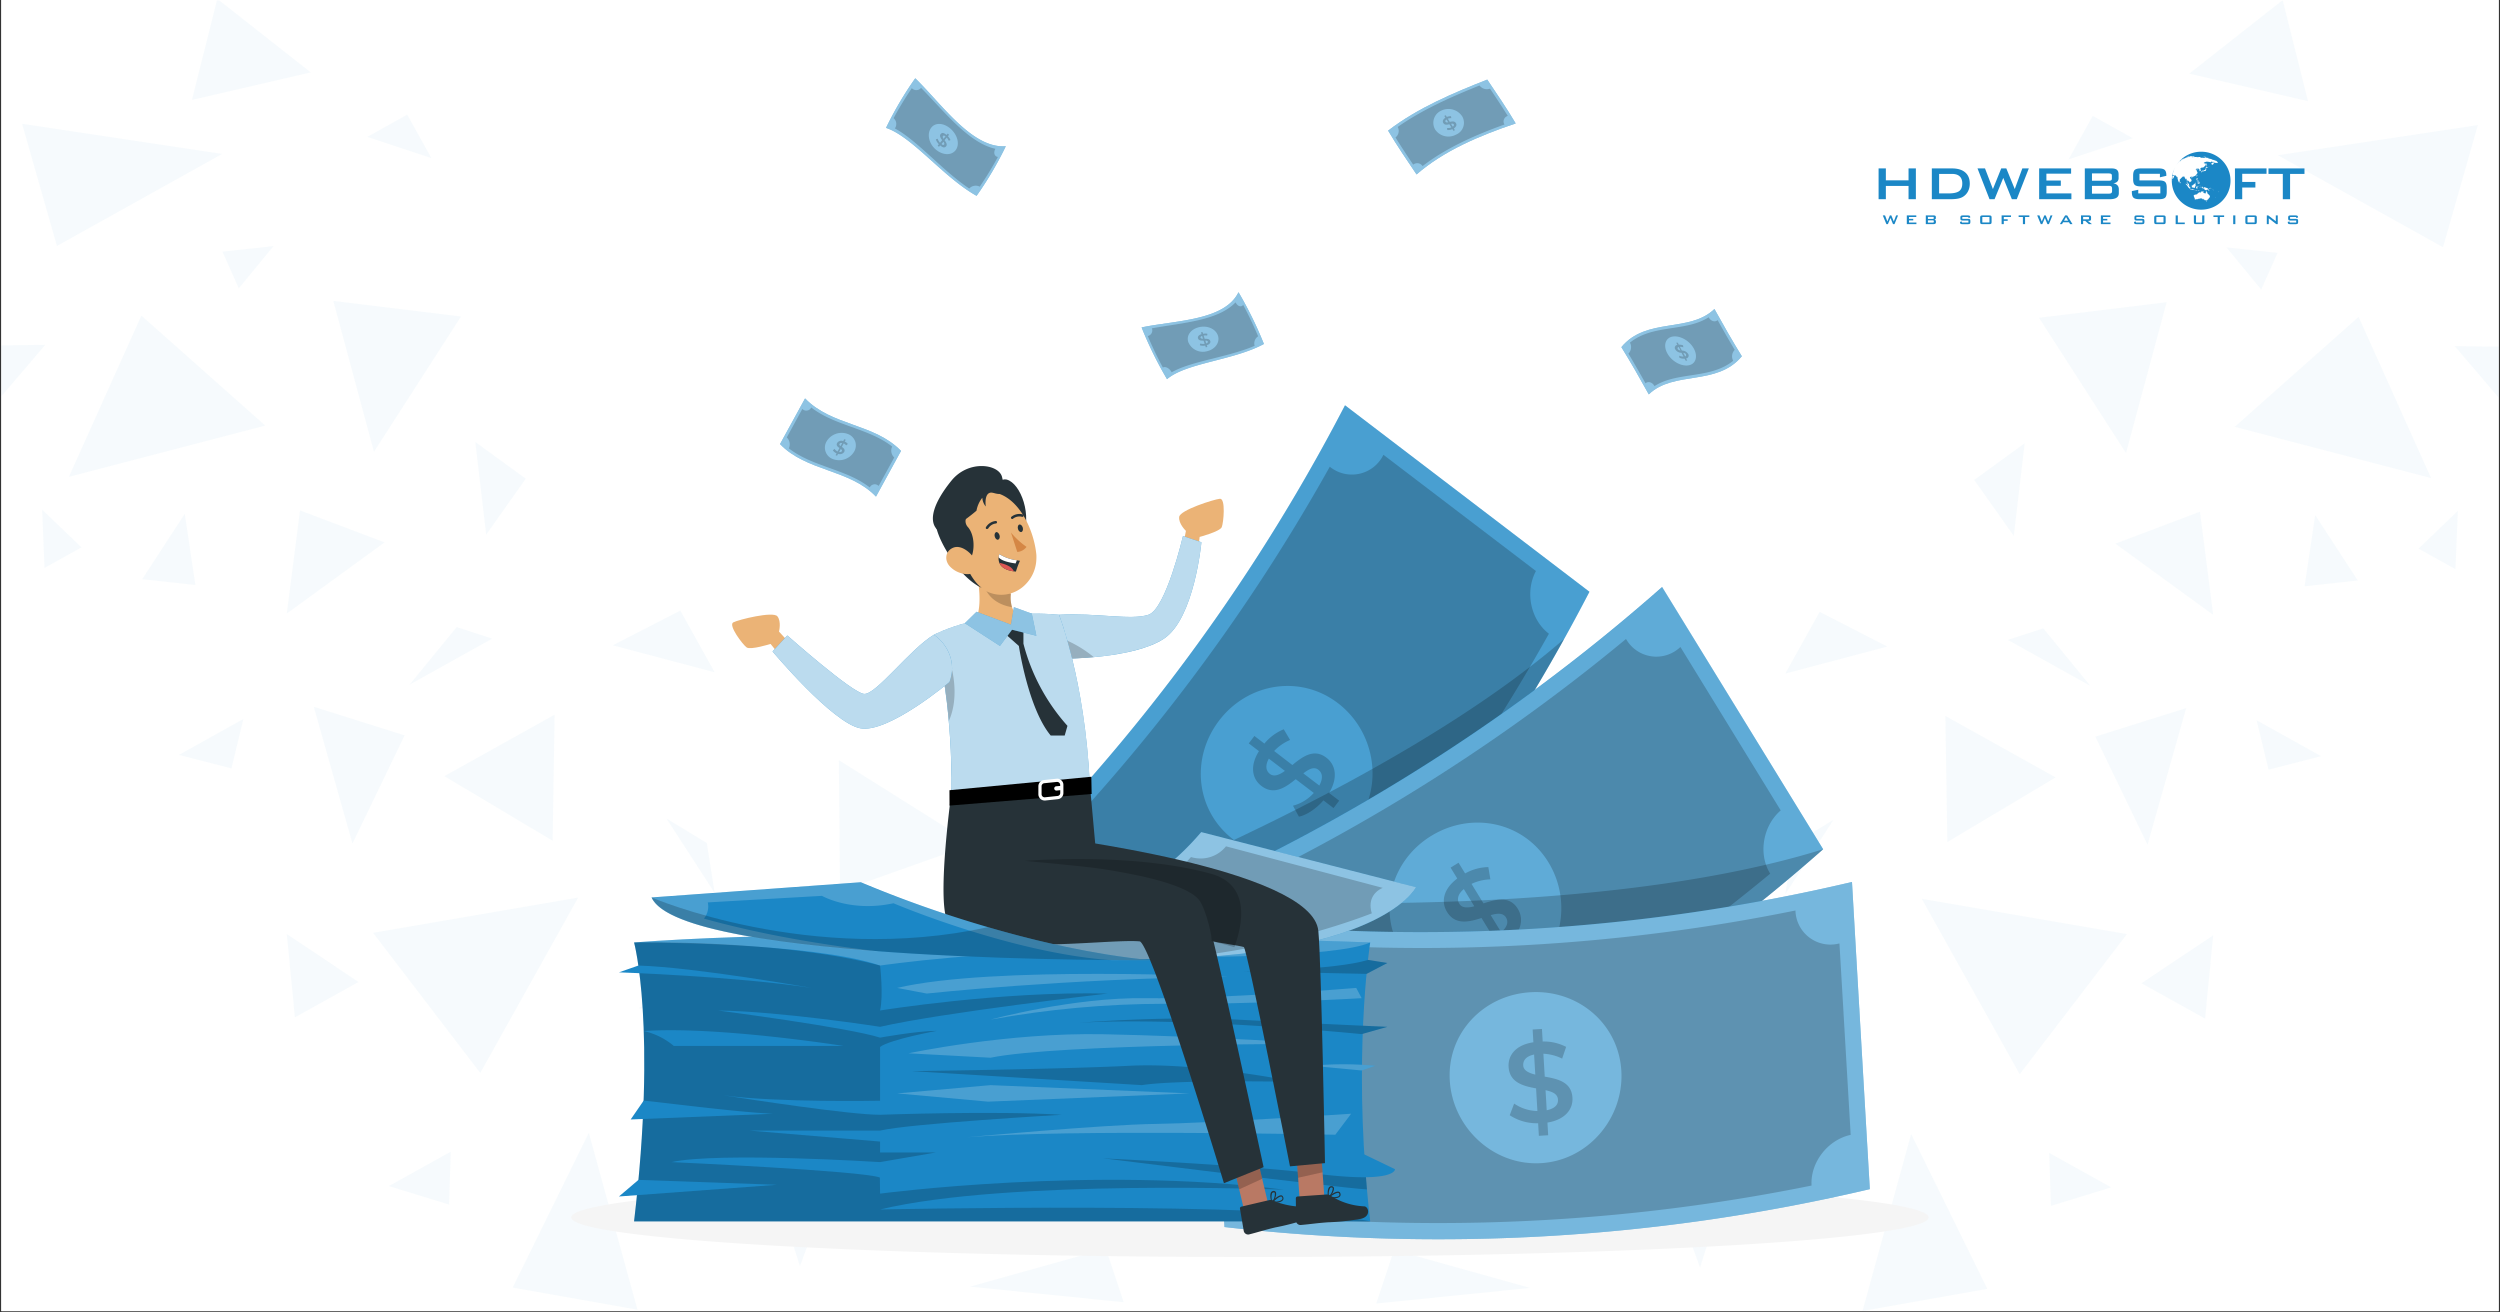 <svg xmlns="http://www.w3.org/2000/svg" width="1200" height="630" version="1.2" viewBox="0 0 900 472.5"><rect x="0" y="0" width="900" height="472.5" fill="#333333" stroke="none"/><defs><clipPath id="a"><path d="M.477 0h899.046v472H.477Zm0 0"/></clipPath><clipPath id="b"><path d="M450 0h449.523v472H450Zm0 0"/></clipPath><clipPath id="e"><path d="M433 124h16.523v21H433Zm0 0"/></clipPath><clipPath id="d"><path d="M0 0h450v472H0z"/></clipPath><clipPath id="g"><path d="M.477 0H450v472H.477Zm0 0"/></clipPath><clipPath id="j"><path d="M184 407h46v64.547h-46Zm0 0"/></clipPath><clipPath id="k"><path d="M.477 124H17v20H.477Zm0 0"/></clipPath><clipPath id="l"><path d="M417 414h32.992v16H417Zm0 0"/></clipPath><clipPath id="i"><path d="M0 0h450v472H0z"/></clipPath><clipPath id="m"><path d="M373.246 322.848h153.508v32.097H373.246Zm0 0"/></clipPath><clipPath id="n"><path d="M677 77h7v3.84h-7Zm0 0"/></clipPath><clipPath id="o"><path d="M686 77h4v3.84h-4Zm0 0"/></clipPath><clipPath id="p"><path d="M693 77h4v3.84h-4Zm0 0"/></clipPath><clipPath id="q"><path d="M705 77h5v3.84h-5Zm0 0"/></clipPath><clipPath id="r"><path d="M712 77h5v3.84h-5Zm0 0"/></clipPath><clipPath id="s"><path d="M720 77h4v3.84h-4Zm0 0"/></clipPath><clipPath id="t"><path d="M726 77h5v3.84h-5Zm0 0"/></clipPath><clipPath id="u"><path d="M733 77h6v3.84h-6Zm0 0"/></clipPath><clipPath id="v"><path d="M741 77h6v3.84h-6Zm0 0"/></clipPath><clipPath id="w"><path d="M749 77h5v3.84h-5Zm0 0"/></clipPath><clipPath id="x"><path d="M756 77h4v3.84h-4Zm0 0"/></clipPath><clipPath id="y"><path d="M768 77h4v3.84h-4Zm0 0"/></clipPath><clipPath id="z"><path d="M775 77h5v3.84h-5Zm0 0"/></clipPath><clipPath id="A"><path d="M783 77h4v3.84h-4Zm0 0"/></clipPath><clipPath id="B"><path d="M789 77h5v3.84h-5Zm0 0"/></clipPath><clipPath id="C"><path d="M796 77h5v3.84h-5Zm0 0"/></clipPath><clipPath id="D"><path d="M803 77h2v3.84h-2Zm0 0"/></clipPath><clipPath id="E"><path d="M808 77h5v3.84h-5Zm0 0"/></clipPath><clipPath id="F"><path d="M816 77h4v3.84h-4Zm0 0"/></clipPath><clipPath id="G"><path d="M823 77h5v3.84h-5Zm0 0"/></clipPath><clipPath id="H"><path d="M676.266 60H690v12h-13.734Zm0 0"/></clipPath><clipPath id="I"><path d="M816 60h13.852v12H816Zm0 0"/></clipPath><clipPath id="J"><path d="M781 54.617h22V76h-22Zm0 0"/></clipPath><filter id="f" width="100%" height="100%" x="0%" y="0%" filterUnits="objectBoundingBox"><feColorMatrix in="SourceGraphic" values="0 0 0 0 1 0 0 0 0 1 0 0 0 0 1 0 0 0 1 0"/></filter></defs><g clip-path="url(#a)"><path d="M.477 0h899.046v472H.477Zm0 0" style="stroke:none;fill-rule:nonzero;fill:#fff;fill-opacity:1"/><path d="M.477 0h899.046v472H.477Zm0 0" style="stroke:none;fill-rule:nonzero;fill:#fff;fill-opacity:1"/></g><g clip-path="url(#b)"><g mask="url(#c)" transform="translate(450)"><g clip-path="url(#d)"><path d="M337.031 254.902 323.11 304.13l-18.785-38.938ZM315.7 336.27l-38.61 50.453-35.254-63.149ZM399.094 114.066l26.101 58.055-70.703-18.457ZM238.012 408.246l27.422 55.738-44.93 7.977ZM341.988 184.203l4.766 37.14-35.211-25.624ZM442.043 45.02l-12.555 43.988-59.468-33.133ZM369.926 91.035l-5.899 13.215-12.507-15.195ZM398.813 208.98l-19.165 2.079 3.825-25.63ZM285.586 226.207l16.945 20.719-29.734-16.567ZM362.375 259.293l23.223 12.93-18.926 4.863ZM330 108.781l-14.633 54.324-31.34-48.707ZM250.332 257.734l.707 45.403 38.984-23.266ZM158.77 354.348l7.503 23.644-23.785-13.262ZM287.71 415.04l.614 19.07 21.711-6.657ZM346.754 336.695l-25.817 17.274 22.891 12.742ZM371.77.04l-33.653 26.48 42.758 9.91Zm0 0" style="stroke:none;fill-rule:nonzero;fill:#1b87c6;fill-opacity:1"/><g clip-path="url(#e)"><path d="m452.52 124.828-2.122 19.352-16.707-19.586Zm0 0" style="stroke:none;fill-rule:nonzero;fill:#1b87c6;fill-opacity:1"/></g><path d="m317.773 49.738-23.078 7.645 8.684-15.668ZM420.664 197.512l14.16-13.594-.851 21.004ZM195.535 303.941l14.535-8.828-17.367 26.809ZM229.422 232.766l-36.719 9.722 12.367-22.226ZM278.887 159.566l-3.918 33.368-14.254-20.153ZM148.008 274.113l-.426 47.196-47.715-16.946ZM203.371 354.11l-6.797 12.128 23.504-2.832ZM115.066 358.074l-14.632 28.602-15.149-36.906ZM173.684 419.242l-11.657 37.047-14.347-38.652ZM109.117 440.574l-17.082-4.39 22.985-23.172ZM67.113 397.246l-15.62-16.375 1.132 23.93ZM51.867 449.965l48.946 13.687-55.364 5.618ZM31.293 414.664l.8 15.242L0 417.871Zm0 0" style="stroke:none;fill-rule:nonzero;fill:#1b87c6;fill-opacity:1"/></g><mask id="c"><g filter="url(#f)"><path d="M0 0h900v472.5H0z" style="fill:#000;fill-opacity:.04;stroke:none"/></g></mask></g></g><g clip-path="url(#g)"><g mask="url(#h)"><g clip-path="url(#i)"><path d="m112.96 254.445 13.923 49.227 18.785-38.938ZM134.293 335.813l38.605 50.453 35.258-63.149ZM50.895 113.613l-26.098 58.051 70.7-18.453Zm0 0" style="stroke:none;fill-rule:nonzero;fill:#1b87c6;fill-opacity:1"/><g clip-path="url(#j)"><path d="m211.977 407.79-27.418 55.737 44.93 7.977Zm0 0" style="stroke:none;fill-rule:nonzero;fill:#1b87c6;fill-opacity:1"/></g><path d="m108.004 183.746-4.766 37.145 35.207-25.63ZM7.945 44.563 20.5 88.55l59.469-33.133ZM80.063 90.582l5.902 13.215 12.504-15.2ZM51.18 208.523l19.16 2.079-3.82-25.63ZM164.402 225.75l-16.941 20.723 29.734-16.567ZM87.613 258.836 64.395 271.77l18.925 4.859ZM119.992 108.328l14.63 54.32 31.339-48.707ZM199.66 257.277l-.707 45.407-38.984-23.27ZM291.223 353.89l-7.504 23.645 23.785-13.262ZM162.281 414.586l-.613 19.066-21.711-6.656ZM103.238 336.238l25.817 17.274-22.89 12.742ZM78.223-.414l33.652 26.477-42.762 9.91Zm0 0" style="stroke:none;fill-rule:nonzero;fill:#1b87c6;fill-opacity:1"/><g clip-path="url(#k)"><path d="m-2.531 124.375 2.125 19.348L16.3 124.137Zm0 0" style="stroke:none;fill-rule:nonzero;fill:#1b87c6;fill-opacity:1"/></g><path d="m132.215 49.285 23.082 7.645-8.688-15.668ZM29.328 197.055l-14.16-13.59.852 21ZM254.453 303.484l-14.535-8.824 17.367 26.805ZM220.566 232.313l36.72 9.722-12.364-22.23ZM171.105 159.11l3.918 33.367 14.254-20.153ZM301.98 273.656l.426 47.196 47.715-16.942ZM246.621 353.652l6.797 12.133-23.504-2.832ZM334.926 357.617l14.629 28.602 15.152-36.906ZM276.309 418.785l11.656 37.05 14.348-38.655ZM340.871 440.117l17.086-4.387-22.984-23.175ZM382.879 396.793l15.621-16.379-1.133 23.93ZM398.121 449.512l-48.941 13.687 55.36 5.613Zm0 0" style="stroke:none;fill-rule:nonzero;fill:#1b87c6;fill-opacity:1"/><g clip-path="url(#l)"><path d="m418.7 414.207-.802 15.246 32.094-12.035Zm0 0" style="stroke:none;fill-rule:nonzero;fill:#1b87c6;fill-opacity:1"/></g></g><mask id="h"><g filter="url(#f)"><path d="M0 0h900v472.5H0z" style="fill:#000;fill-opacity:.04;stroke:none"/></g></mask></g></g><g clip-path="url(#m)"><path d="M373.246 322.848h153.457v32.097H373.246Zm0 0" style="stroke:none;fill-rule:nonzero;fill:#fafafa;fill-opacity:1"/></g><g clip-path="url(#n)"><path d="m679.102 80.695-1.297-3.14h.812l.836 2.191.899-2.191h.53l.895 2.191.82-2.191h.704l-1.281 3.14h-.528l-.922-2.222-.933 2.222Zm0 0" style="stroke:none;fill-rule:nonzero;fill:#1b87c6;fill-opacity:1"/></g><g clip-path="url(#o)"><path d="M686.45 80.695v-3.14h3.417v.554h-2.633v.688h1.536v.539h-1.536v.773h2.672v.59h-3.457Zm0 0" style="stroke:none;fill-rule:nonzero;fill:#1b87c6;fill-opacity:1"/></g><g clip-path="url(#p)"><path d="M693.29 80.695v-3.14h2.862q.398 0 .578.144.177.142.176.465v.379q0 .21-.14.352a.77.77 0 0 1-.403.183q.27.04.414.2a.55.55 0 0 1 .153.398v.406c0 .203-.086.36-.25.461q-.245.157-.742.156h-2.649Zm2.503-2.629h-1.742v.743h1.742c.137 0 .227-.02.277-.051q.076-.053.075-.176v-.297q0-.123-.07-.172-.071-.047-.282-.047m0 1.262h-1.742v.8h1.742q.223.001.3-.062.079-.057.079-.214v-.243c0-.105-.027-.175-.078-.218q-.078-.064-.301-.063m0 0" style="stroke:none;fill-rule:nonzero;fill:#1b87c6;fill-opacity:1"/></g><g clip-path="url(#q)"><path d="M708.621 78.117h-2.191v.664h2.074q.485 0 .66.153.169.157.168.586v.433c0 .29-.055.484-.172.59q-.17.157-.652.156h-2.07c-.329 0-.547-.05-.665-.156q-.175-.157-.175-.59v-.09l.691-.125v.371h2.344v-.718h-2.067q-.488.001-.66-.157-.174-.157-.172-.586v-.355c0-.281.055-.477.172-.578q.173-.16.66-.16h1.891c.32 0 .543.054.66.152q.176.148.176.531v.078l-.672.141Zm0 0" style="stroke:none;fill-rule:nonzero;fill:#1b87c6;fill-opacity:1"/></g><g clip-path="url(#r)"><path d="M712.855 78.293q.002-.428.172-.582.163-.155.66-.156h2.465q.491-.002.66.156.165.154.165.582v1.66c0 .29-.055.484-.172.59q-.17.157-.657.156h-2.464q-.492.001-.66-.156-.17-.157-.169-.59Zm.778 1.8h2.57V78.13h-2.57Zm0 0" style="stroke:none;fill-rule:nonzero;fill:#1b87c6;fill-opacity:1"/></g><g clip-path="url(#s)"><path d="M720.582 80.695v-3.14h3.379v.562h-2.598v.82h1.399v.583h-1.399v1.175Zm0 0" style="stroke:none;fill-rule:nonzero;fill:#1b87c6;fill-opacity:1"/></g><g clip-path="url(#t)"><path d="M729.023 78.117v2.578h-.777v-2.578h-1.539v-.562h3.856v.562Zm0 0" style="stroke:none;fill-rule:nonzero;fill:#1b87c6;fill-opacity:1"/></g><g clip-path="url(#u)"><path d="m734.684 80.695-1.293-3.14h.812l.832 2.191.899-2.191h.535l.89 2.191.82-2.191h.704l-1.278 3.14h-.53l-.919-2.222-.933 2.222Zm0 0" style="stroke:none;fill-rule:nonzero;fill:#1b87c6;fill-opacity:1"/></g><g clip-path="url(#v)"><path d="m741.547 80.695 1.89-3.14h.75l1.918 3.14h-.87l-.403-.687h-2.11l-.402.687Zm1.512-1.261h1.457l-.743-1.309Zm0 0" style="stroke:none;fill-rule:nonzero;fill:#1b87c6;fill-opacity:1"/></g><g clip-path="url(#w)"><path d="M749.16 80.695v-3.14h2.871c.266 0 .453.047.57.144q.178.142.18.465v.738q-.002.322-.18.461c-.117.094-.304.14-.57.14h-.437l1.515 1.192h-1.117l-1.332-1.191h-.734v1.191Zm2.54-2.601h-1.774v.87h1.773q.2 0 .278-.058c.05-.039.078-.101.078-.195v-.363q-.002-.14-.078-.196-.077-.058-.278-.058m0 0" style="stroke:none;fill-rule:nonzero;fill:#1b87c6;fill-opacity:1"/></g><g clip-path="url(#x)"><path d="M756.316 80.695v-3.14h3.418v.554h-2.632v.688h1.53v.539h-1.53v.773h2.675v.59h-3.46Zm0 0" style="stroke:none;fill-rule:nonzero;fill:#1b87c6;fill-opacity:1"/></g><g clip-path="url(#y)"><path d="M771.281 78.117h-2.195v.664h2.074q.491 0 .66.153.172.157.172.586v.433c0 .29-.058.484-.172.59q-.176.157-.656.156h-2.066q-.492.001-.668-.156t-.176-.59v-.09l.691-.125v.371h2.344v-.718h-2.062c-.329 0-.547-.051-.664-.157q-.172-.157-.172-.586v-.355c0-.281.058-.477.172-.578.117-.106.335-.16.664-.16h1.886c.324 0 .543.054.66.152q.181.148.18.531v.078l-.672.141Zm0 0" style="stroke:none;fill-rule:nonzero;fill:#1b87c6;fill-opacity:1"/></g><g clip-path="url(#z)"><path d="M775.516 78.293q.001-.428.168-.582.169-.155.66-.156h2.465q.493-.002.66.156.169.154.168.582v1.66c0 .29-.059.484-.172.59q-.176.157-.656.156h-2.47q-.485.001-.655-.156-.172-.157-.172-.59v-1.66Zm.777 1.8h2.566V78.13h-2.566Zm0 0" style="stroke:none;fill-rule:nonzero;fill:#1b87c6;fill-opacity:1"/></g><g clip-path="url(#A)"><path d="M783.238 80.695v-3.14h.785v2.554h2.497v.59h-3.282Zm0 0" style="stroke:none;fill-rule:nonzero;fill:#1b87c6;fill-opacity:1"/></g><g clip-path="url(#B)"><path d="M790.57 77.555v2.554h2.215v-2.554h.785v2.398c0 .285-.054.48-.172.586-.12.106-.34.156-.668.156h-2.105q-.485.002-.66-.156-.17-.154-.172-.59v-2.398h.777Zm0 0" style="stroke:none;fill-rule:nonzero;fill:#1b87c6;fill-opacity:1"/></g><g clip-path="url(#C)"><path d="M799.145 78.117v2.578h-.778v-2.578h-1.539v-.562h3.856v.562Zm0 0" style="stroke:none;fill-rule:nonzero;fill:#1b87c6;fill-opacity:1"/></g><g clip-path="url(#D)"><path d="M803.95 77.555h.773v3.14h-.774Zm0 0" style="stroke:none;fill-rule:nonzero;fill:#1b87c6;fill-opacity:1"/></g><g clip-path="url(#E)"><path d="M808.328 78.293q0-.428.168-.582.169-.155.66-.156h2.465q.493-.002.66.156.17.154.168.582v1.66c0 .29-.058.484-.172.59q-.176.157-.656.156h-2.469q-.486.001-.656-.156t-.172-.59v-1.66Zm.774 1.8h2.566V78.13h-2.566Zm0 0" style="stroke:none;fill-rule:nonzero;fill:#1b87c6;fill-opacity:1"/></g><g clip-path="url(#F)"><path d="M816.05 80.695v-3.14h.536l2.703 2.086v-2.086h.703v3.14h-.539l-2.695-2.117v2.117Zm0 0" style="stroke:none;fill-rule:nonzero;fill:#1b87c6;fill-opacity:1"/></g><g clip-path="url(#G)"><path d="M826.617 78.117h-2.191v.664h2.074q.491 0 .66.153.169.157.168.586v.433c0 .29-.055.484-.172.59q-.17.157-.652.156h-2.067q-.492.001-.667-.156-.177-.157-.176-.59v-.09l.691-.125v.371h2.344v-.718h-2.067q-.487.001-.66-.157-.17-.157-.172-.586v-.355c0-.281.06-.477.172-.578q.173-.16.66-.16h1.891c.32 0 .543.054.66.152.121.098.176.277.176.531v.078l-.672.141Zm0 0" style="stroke:none;fill-rule:nonzero;fill:#1b87c6;fill-opacity:1"/></g><g clip-path="url(#H)"><path d="M676.293 71.715V60.629h2.617v4.3h8.168v-4.3h2.64v11.09h-2.64v-4.774h-8.168v4.774h-2.617Zm0 0" style="stroke:none;fill-rule:nonzero;fill:#1b87c6;fill-opacity:1"/></g><path d="M695.46 71.715V60.629h7.235c2.067 0 3.649.473 4.762 1.426q1.664 1.424 1.664 4.05c0 1.036-.215 1.965-.648 2.797a4.9 4.9 0 0 1-1.828 1.953c-.493.301-1.098.52-1.829.657q-1.09.203-2.789.203Zm2.618-2.086h3.387q2.701 0 3.828-.828c.75-.555 1.129-1.465 1.129-2.739q0-1.7-.938-2.574-.931-.879-2.765-.879h-4.64ZM716.227 71.715l-4.329-11.09h2.7l2.851 7.438 2.992-7.438h1.829l3.043 7.438 2.722-7.438h2.34l-4.34 11.09h-1.765l-3.094-7.668-3.14 7.668ZM734.09 71.715V60.629h11.508v1.887h-8.895v2.476h5.192v1.89h-5.192v2.747h9v2.09H734.09ZM750.531 71.715V60.629h9.637q1.331.001 1.93.512.592.515.593 1.64v1.352q.002.798-.5 1.273-.497.478-1.433.594.968.128 1.492.684.528.552.527 1.445v1.418q0 1.099-.82 1.637-.82.534-2.488.535h-8.938Zm8.543-9.281h-5.965v2.64h5.965c.453 0 .77-.058.942-.176q.262-.176.261-.62V63.23q0-.431-.261-.617c-.176-.117-.489-.18-.942-.18m0 4.468h-5.965v2.82h5.965q.744-.001 1.008-.218.263-.222.262-.777v-.84q.001-.554-.262-.77c-.18-.144-.512-.215-1.008-.215M777.57 62.57h-7.36v2.38h7.009q1.65-.001 2.23.554t.578 2.066v1.524q.001 1.51-.578 2.066t-2.23.555h-6.946q-1.65 0-2.23-.555-.576-.555-.578-2.066v-.305l2.308-.473v1.313h7.946v-2.527h-7.008c-1.094 0-1.828-.188-2.215-.555-.383-.371-.57-1.059-.57-2.067v-1.226c0-1.008.187-1.7.57-2.066.387-.372 1.121-.56 2.215-.56h6.383c1.054 0 1.785.18 2.183.536q.605.538.606 1.902v.23l-2.313.536ZM804.582 71.715V60.629h11.371v1.941H807.2v2.918h4.735v2.024h-4.735v4.207h-2.617Zm0 0" style="stroke:none;fill-rule:nonzero;fill:#1b87c6;fill-opacity:1"/><g clip-path="url(#I)"><path d="M824.43 62.61v9.105h-2.617v-9.106h-5.157v-1.98h12.957v1.98Zm0 0" style="stroke:none;fill-rule:nonzero;fill:#1b87c6;fill-opacity:1"/></g><path d="M788.566 74.695c.059.024.118.043.176.067q.004-.001.008.004M788.766 74.77q.005.004.015.003Zm0 0" style="stroke:none;fill-rule:nonzero;fill:#1b87c6;fill-opacity:1"/><g clip-path="url(#J)"><path d="M792.426 54.617a10.6 10.6 0 0 0-9.117 5.149 9.3 9.3 0 0 1 1.71-2.09c-.015.035-.054.09-.062.133-.008.03.047-.008.059.023 0 .02-.055.047-.055.066-.004.016-.172.122-.149.122.012.003-.078.093-.027.074.031-.024.125-.067.188-.117a1 1 0 0 0 .09-.079c.066-.02.054-.082.078-.132.007-.008.12-.04.21-.067.04-.011.055.059.07.043.02 0 .087-.023.04-.047-.027-.015-.125-.02-.125-.015-.055-.004-.191.074-.234.086-.036.007-.024-.055-.016-.059.125-.09.055-.086.039-.121 0-.004-.004-.004-.004-.008a.948.948 0 0 0 .234-.168c.043.024-.082.121-.043.113.016-.003.243-.046.274-.066.02-.008-.117.016-.11 0 .004-.023-.105.008-.085-.008.101-.039.222-.113.297-.136.101-.028.132.007.19-.016.005-.008.255-.035.247-.047-.023-.02-.238.02-.238 0 .011-.023-.043-.043.008-.07.144-.075.488-.149.593-.176.047-.012.11-.008.14-.035.032-.028.032-.078.063-.098.344-.18.946-.309 1.094-.351-.062.093.508-.086.606-.118.132-.05.21-.093.453-.12.203-.02.289.003.324.046.191-.027.367-.05.559-.074.117 0 .144.05.199.059a.5.5 0 0 0 .078-.028c.086.035.062.07.031.094-.11.082-.95.21-1.058.266 0 0 .293.015.78-.13.036.02.083.024.24.032.128.004.194-.04.35-.031.102 0 .337-.012.438-.008.117.023-.101.047-.074.05.273.012.527.024.797.047 0-.035-.14-.062-.11-.082.024-.007.211-.015.266-.015.297.015.457.039.524.062.05.024-.118.028-.118.07.004.028.094.044.153.079.093.047.172.097.297.105.085 0 .101-.05.12-.082.169.016.274.055.419.067.254.02.238-.004.605.035.024-.074.14-.121.516-.074.375.05.414.062.695.14.133.035.14.082.238.133.106.047.61.148.766.18.281.062.36.105.445.215.309.078.59.152.864.242.027.011.386.242.296.125-.02-.032.043-.02.153.023q.16.06.308.137.28.276.535.582c-.054-.012-.132-.035-.117.027.024.028.38.242-.086.078-.242-.082-.382.07-.586.024-.043-.016-.12-.067-.234-.094-.05-.008-.098.016-.152.004-.063-.012-.125-.066-.188-.055a.37.37 0 0 0-.25.172c-.031.055.09.027.098.063.004.023.027.09 0 .14-.035.055-.113.094-.113.14.007.063-.192.04-.157.13-.191 0-.234.152-.32.226-.14-.09-.25-.457-.266-.562-.015-.13.141-.164.25-.184.137-.027.196-.11.282-.176.07-.054.183-.007.293-.027.117-.023.066-.078.066-.125.004-.035.066-.047.02-.058-.028-.02-.106-.012-.114-.016-.312.226-.445.016-.386-.004-.145-.04-.176-.031-.25-.05-.297-.048-.313.07-.36.218-.082-.016-.164-.023-.246-.035-.113-.024-.207-.07-.394-.102-.153-.02-.668-.09-.864-.082-.215.008-.582.164-.734.23-.11.051-.324.184-.328.258.004.016.172.2.476.11.106-.024.29.215.297.312.008.075-.05.153-.078.184-.074.09-.035.133-.062.234-.032.098-.141.203-.227.258-.207.14-.484.574-.8.57-.177-.007-.196-.117-.196-.117-.133.07-.36.223-.434.332-.027.028-.133.07-.164.094a.3.3 0 0 1-.168.055c-.011.07.047.093.094.144.129.09.211.25.211.45 0 .124-.031.175-.117.195-.031.008-.176.023-.176.062-.07.016-.09.02-.117.043h-.086c0-.02.031-.05.035-.066-.02-.004-.027-.04-.027-.055 0-.035.05-.105.05-.117 0-.023-.027-.062-.027-.09-.027-.004-.05-.027-.058-.035v-.05c.046 0 .09-.04.09-.067 0-.059-.083-.153-.153-.156-.043 0-.066.02-.082.02-.04 0-.055-.056-.055-.071 0-.051.063-.051.063-.082-.004-.047-.024-.059 0-.086-.086-.008-.113-.047-.18-.047-.187 0-.273.125-.437.129.007-.074.109-.102.113-.164 0-.016-.074-.07-.106-.074-.062 0-.086.043-.093.05-.051.051-.18.11-.25.149-.086.039-.246.015-.254.094.004.042.101.058.12.066.071.043.044.133.114.187.047.024.113.008.153.008.023 0 .046-.16.082-.164.066.004.097.098.125.113.082.047.164-.003.214.051-.125.102-.3-.015-.359.13-.023.058-.172.081-.172.148s.117.12.152.129c0 .03.004.074.004.101 0 .004.008 0 .008 0l-.004.004c.051.031.055.098.067.117.105.145.164.16.156.39-.004.16-.09.208-.094.325-.086.023-.246.238-.285.297-.055.105-.098.3-.242.3-.012.055-.055.083-.086.098-.168.09-.254.239-.531.235-.055.004 0 .027-.063.027-.008 0-.074.102-.074.102-.078.062-.223.015-.332.062-.047.02-.164.035-.207.074-.047.043.023.125-.047.125-.05-.004-.172-.218-.168-.238-.102-.05-.098.012-.2-.035-.116.18-.374.215-.382.465 0 .054.031.066.047.086.125.136.176.28.312.375.137.097.227.308.227.496 0 .136-.07.183-.066.285-.18.047-.2.105-.336.18-.067.035-.051.12-.121.12-.008 0-.012-.015-.012-.03q.001.022-.004.046c0 .055-.113.137-.129.137s-.047-.09-.043-.113c0-.047.004-.07.02-.078-.016-.008-.036-.067-.04-.086-.082-.004-.183-.032-.187-.118-.117-.007-.063-.085-.121-.156-.078-.082-.145-.09-.238-.12a.3.3 0 0 1-.024-.075c-.015-.063-.078-.074-.137-.074-.043 0-.035.039-.03.058-.005.055-.06.13-.06.164-.003.172-.081.227-.09.371.005.168.16.114.16.274 0-.004-.007-.004-.01 0 .019.039.03.133.066.172.152.148.476.183.48.453 0 .055-.023.062-.023.101.004.098.086.13.109.192.027.07.027.094.055.152-.02 0-.055.008-.07.004-.016.004-.028.02-.04.02-.058 0-.07-.043-.093-.051a.7.7 0 0 1-.395-.395c-.05-.156-.062-.261-.125-.386-.039-.075-.074-.262-.164-.27-.05-.004-.016.031-.07-.004-.008 0 .004-.023 0-.031 0-.074.039-.133.054-.211h.008c.004 0 .016.004.016 0-.04-.027 0-.14 0-.2-.008-.237-.11-.484-.11-.655-.07-.004.024-.153-.03-.239-.009-.02-.06-.02-.071-.027-.028-.035-.02-.063-.047-.086-.09.09-.148.227-.293.23-.082-.003-.066-.05-.066-.12 0-.071.027-.098.03-.157 0-.023-.023-.05-.03-.07-.036-.114-.07-.121-.125-.215a.6.6 0 0 1-.164-.18c-.036-.07-.028-.152-.043-.222-.02-.079-.106-.11-.18-.125-.008.164-.145.195-.274.199-.078 0-.074-.028-.113-.055-.035.082-.137.024-.152.074-.024.075-.016.137-.063.188-.09.097-.226.125-.304.21-.098.114-.176.216-.266.321-.035.043-.09.11-.117.117-.074.028-.168.008-.172.11.004.093.023.207.031.285-.004.125-.047.203-.05.297.011.047.019.097.023.129-.008 0-.016.004-.02.004-.004.015-.027.015-.043.019-.054.02-.043.148-.078.164-.05.027-.058.008-.078.055-.016.039-.016.097-.05.094-.036.003-.06-.024-.067-.051-.02 0-.031-.043-.04-.055-.034-.121-.081-.219-.109-.32-.02-.07-.074-.13-.093-.16-.032-.082-.008-.141-.047-.2-.028-.066-.031-.093-.047-.156-.02-.074-.055-.223-.078-.328-.028-.098-.063-.187-.063-.281 0-.012-.007-.059-.007-.07 0 0 .007.003.003.003.004-.066.02-.082.024-.136 0-.082-.031-.133-.031-.2.004-.011.023-.05.027-.066-.012 0-.023.004-.031 0-.055.066-.07.176-.168.18-.117 0-.157-.145-.203-.211.03-.032.054 0 .09-.024.03-.008.03-.054.054-.07-.031-.012-.05-.008-.086-.008-.074 0-.164-.082-.199-.156-.027-.059-.04-.16-.078-.18-.04-.008-.055.004-.102.004-.043.004-.07.031-.113.031-.027-.007-.043-.011-.082-.027-.016.012-.02.027-.027.035-.028-.004-.035-.004-.063-.011-.008 0-.008.003-.015 0-.055.003-.184-.04-.254-.032-.024.004-.086-.031-.094-.031-.024-.04-.012-.164-.063-.164-.027.004-.035.047-.058.074-.04.004-.051 0-.121.016-.035-.02-.047-.067-.067-.11-.023-.043-.062-.02-.074-.054-.012-.024.004-.055-.004-.075q.096-.51.242-1.003c.02-.012.04-.02.063-.036.004-.023.004-.05.012-.074 0-.004.015-.062.015-.09a.3.3 0 0 0 .016-.074.1.1 0 0 0 0-.055c.023-.054.039-.113.062-.167q.007-.001.02-.008c.004-.012 0-.028-.004-.043q.292-.77.707-1.469a10.26 10.26 0 0 0-1.445 5.266c0 5.754 4.73 10.421 10.566 10.421s10.566-4.668 10.566-10.421c.012-5.774-4.718-10.442-10.554-10.442m-5.235 1.668q.073-.016.145-.031c.004.004.004 0 .008.008-.067.011-.125.043-.153.023m.055.074c.012-.015.09-.03.117-.035.02 0 .125-.011.153-.015-.02.027-.145.054-.2.066-.027.004-.07.004-.07-.016m.465.157q-.031.005-.04-.008a.3.3 0 0 0 .067-.024.2.2 0 0 1 .067-.011c-.016.023-.043.043-.094.043m-.027-.172c-.051.008-.145-.008-.204 0 .141-.047.188-.067.329-.102-.047.004-.149.028-.176.031-.117.024-.192.024-.285.036.175-.055.254-.121.457-.16.117-.024.172-.008.234 0-.043.011-.035.007-.05.011.003.024-.009.016-.009.024-.003.011-.054.023-.09.039.048-.008.055-.012.09-.016.051-.012.067-.004.122-.008.03-.008.058-.02.086-.015.09-.016.085-.004.136.004-.043.019-.039.011-.043.03-.008.02-.062.028-.09.032.028-.004.067-.008.059.004-.004.02-.055.027-.094.035-.191.031-.32.027-.472.055m.984-.082c-.016 0-.16.023-.16.023-.078.012-.153.035-.238.055-.051.004-.067.008-.06-.012.013-.031.063-.027.087-.039.11-.043.16-.102.336-.125q.03-.007.058-.008c-.004.028.016.02-.02.032.032-.008.056-.02.083-.024.062-.008.242 0 .234.027-.004.032-.246.063-.32.07m.555-.043c-.059.004-.075-.004-.09-.008.101-.012.105-.008.152-.02-.008.016-.035.02-.062.028m.765.273q-.005-.001-.015.004s.004 0 .004-.004a.4.4 0 0 1-.102.016c-.055.008-.105.008-.105-.012.007-.02.062-.027.109-.027.07 0 .105-.008.11.015-.005.004-.009.012-.012.012.003-.004.011-.004.011-.004m3.137-.074c-.008.008-.012.023-.043.016-.023 0-.039-.004-.039-.016 0-.016.02-.008.035-.023.012.007.027.007.04.015h.01c0 .004-.003.004-.003.008q.006 0 0 0 .006 0 0 0m.586.187c0-.03.117-.015.129.016 0 .016-.04.016-.067.012-.054-.012-.058-.012-.062-.028m.328.122c-.086-.028-.195-.04-.281-.059-.008.004-.016.004-.024.008.055-.02.118-.043.22-.024.124.016.218.051.23.09-.051-.008-.094-.008-.145-.015m.203-.137c-.039-.012-.086-.012-.12-.016-.036-.008-.056.004-.114 0-.031-.004-.055-.015-.086-.027-.04 0-.055.008-.09 0-.023 0-.059.008-.102 0s-.062-.016-.085-.024c-.032.004-.051.012-.098.012-.125-.015-.238-.05-.246-.094-.004-.035.11-.05.203-.039.148.02.156.063.285.082-.004-.03.016-.043.074-.03.082.007.356.077.457.1-.023.02-.078.02-.078.036m.672.129c-.117-.02-.328-.067-.336-.11a.2.2 0 0 1-.047-.02c.043.016.512.118.528.122.027 0 .046.012.046.023 0 .024-.12-.004-.19-.015m2.371.976a.3.3 0 0 1-.12-.066c.042.012.077.02.12.039.008.004.02.016.031.023.004.012-.011.012-.03.004m-15.222 7.543a7 7 0 0 1-.02-.3c.008-.004.012-.008.02-.008.003.027.011.039.015.062 0 .074-.008.164-.015.246m.175-.351c-.008-.008-.015-.016-.023-.04.023-.011.008-.015.066-.019-.008.02-.008.055-.043.059m.352-1.063c-.04.004-.067.024-.082.074-.008.055.008.13-.043.13-.04 0-.031.12-.078.128-.04 0-.07.074-.07.125-.067.02-.192.04-.192.13 0 .01.004.026.008.038a.6.6 0 0 1-.11.078v-.215c.004-.374.032-.75.082-1.113.016-.02.004-.058.04-.078v.047c-.004.047-.02.086-.028.133-.004.058.02.082.082.082.153-.024.18-.188.278-.32l-.012.16c.027.12.07.136.152.175.028.008.024.075.047.102v-.004c.012.035.055.031.047.066-.004.11-.11.157-.121.262m2.25 2.153c-.07-.008-.125-.082-.125-.168-.008-.16.055-.278.055-.45.07.141.21.211.214.395.004.101-.058.226-.144.223m10.605-5.961c.012.004-.004-.024.004-.032.008-.023.07-.02.078-.02-.007.02-.047.079-.082.075-.008.004-.008-.023 0-.023m-.234.043a.4.4 0 0 1 .074.007c.004.008 0 .02.004.028-.121-.008-.11.07-.184.066 0-.004-.003-.015 0-.02 0 0 .04-.085.106-.081m-.133 8.004c-.004.054-.098.05-.101.085 0 .02.082.106.09.114.046.05.03.082.07.14.011.02.078.043.105.043.012.004.028.035.035.051.008.02.043.008.063.008.023.008.035.035.043.05.008.024.082.016.097.016-.03.024-.07.051-.07.082h-.031a.4.4 0 0 1-.09-.05 2 2 0 0 1-.129.007c-.078-.011-.183-.054-.183-.109.003-.016-.04-.027-.047-.035-.098-.098-.172-.227-.352-.223-.129.008-.125.09-.2.133.017.066-.03.094-.034.121-.063.008-.125.016-.196.008-.14.004-.164-.145-.304-.145-.016 0-.078.016-.078.036-.04.003-.086.003-.114.003-.035 0-.082-.007-.082-.039.004-.058.114-.09.137-.105-.07-.067-.035-.137-.059-.219-.023-.058-.164-.113-.222-.14a1 1 0 0 0-.293-.047c-.082-.004-.106-.133-.2-.11.005-.011 0-.031.005-.047-.016.043-.051.098-.086.098-.012 0-.051-.004-.055-.016-.027-.058 0-.074-.024-.117-.03-.043-.09-.031-.097-.062.078-.031.242-.028.281-.09h-.039a.5.5 0 0 1-.16.023c-.02 0-.059-.011-.074-.015-.016 0-.032-.032-.032-.047-.043-.074-.172-.04-.172-.113 0-.024.055-.043.079-.051.07.004.109-.086.21-.09.094 0 .16.082.262.105-.004.067-.008.121-.004.192 0 .02.043.047.078.047 0 .015.082.101.11.101.039 0 .094-.082.101-.09.047-.043.059-.05.133-.07.051-.016.114-.113.184-.121.004.02.054.023.066.023.063.02.114.086.137.098.05.004.11 0 .144 0a.3.3 0 0 0 .09.04c0-.005-.008-.009-.008-.013q.008.005.016.016h.008v.008a.7.7 0 0 0 .36.098c.062 0 .093.074.152.07 0 .039.043.043.066.047.164.05.149.175.27.238.043.008.152-.05.144.063m-1.996-.012c0 .023-.023.05-.047.05 0 .051-.004.106-.035.11-.012-.004-.035-.031-.031-.043 0-.055.054-.063.058-.086 0-.039.008-.086.035-.09.012.043.02.028.02.059m-.547.789c0 .02 0 .05-.004.07-.011 0-.043-.004-.054 0a.34.34 0 0 1-.164-.047c.101-.02.14-.031.222-.023m.242-7.121.11-.067c.101.028.117-.054.195-.054.125.007.055.168 0 .168-.047 0-.074-.032-.086-.04-.055.047-.062.114-.14.114-.02 0-.04-.05-.032-.07-.035-.02-.043-.036-.047-.051m2.055-1.473a.17.17 0 0 1 .11-.055q-.008-.005-.008-.004c.004 0 .007.004.015.004h-.008c.004.004.016.008.016.012-.016.02-.078.082-.125.082-.016-.004-.012-.027 0-.039m-.559-1.351c0-.016.016-.028.02-.043-.004-.024-.004-.051-.004-.07h.035c.004.073.051.116.074.163.024.051-.011.086.028.137 0 .031.004.059.004.082-.008.035.03.082.047.098.046.09.117.172.156.261a.2.2 0 0 0-.11-.058c-.144-.008-.148.105-.148.203.008.086.121.133.164.2 0-.005-.012.003-.016.003-.015 0-.046-.031-.054-.043l-.051-.004c-.066 0-.059.074-.125.074-.012 0-.004-.093-.004-.109-.008-.066.016-.113.012-.164-.004-.055-.035-.059-.035-.105-.004-.055.02-.067.02-.11-.005-.074-.005-.144-.013-.21-.003-.06-.086-.079-.086-.134-.015-.074.008-.168.086-.171m-.207 1.43c0-.013.004-.028 0-.036.012.008.028.023.04.023-.004 0-.008-.007-.012-.007.015.004.043 0 .054 0 .094 0 .125-.164.122-.215-.004-.012-.028-.031-.028-.043-.004-.027.016-.043.028-.055.148.09.218.223.425.242.043.004.082-.015.11 0-.012.02-.028.032-.028.051 0 .02.047.05.063.059-.043.023-.078.035-.16.027-.114-.004-.149.09-.188.137-.086-.043-.14-.063-.234-.113-.016.003-.04.023-.04.035-.07-.004-.163-.047-.16.02.005.046.09.05.106.066-.039.047-.082.023-.125.062-.008-.004-.023-.004-.031-.004 0-.035-.004-.074-.004-.101 0-.016-.027-.032-.027-.047-.004-.047.078-.074.09-.102m-1.449 1.269c.121-.07.172-.184.317-.176.12 0 .234.008.351.012.102 0 .145-.133.18-.137.004 0 .082-.105.094-.11a.1.1 0 0 0-.028.047c0 .008.024.024.032.024.085 0 .093-.04.16-.055.117-.031.3-.21.293-.351 0-.028-.024-.04-.024-.055 0-.055.051-.16.121-.156.008 0 .004.054.07.015-.003 0-.011 0-.015-.004-.012-.003-.023-.039-.012-.043.04.004.059.016.063.028.02.035.015.062.015.09 0 .066.075.097.078.16 0 .074-.07.078-.07.133 0 .007.004.02 0 .027-.012.008-.035 0-.047.008-.054.015-.039.148-.035.199-.004.043-.058.063-.058.125.003.043.02.066.03.09-.062.023-.066.066-.132.082-.02-.04 0-.047.004-.074-.078.039-.121.035-.149.105-.007 0-.027-.016-.027-.023h-.058a.18.18 0 0 1-.11.05c-.12-.007-.125-.085-.164-.085-.012 0-.035.027-.035.035a.5.5 0 0 0 .059.078c-.012 0-.043.004-.06.004-.038 0-.105.074-.132.113-.05-.008-.05-.047-.082-.047-.012-.004 0-.027 0-.035.004-.023.02-.066.016-.082-.067-.016-.102-.043-.168-.047-.035 0-.043.04-.059.04-.047.019-.09 0-.125.007-.078.027-.176.062-.297.059-.039.003-.078-.008-.078-.024a.2.2 0 0 1 .082-.027m-.11.082c.052 0 .083.031.15.043.003.008-.005.039.003.047.016.007.04.027.055.035 0 .011-.008.039 0 .047-.016 0-.04.007-.055 0-.015.086-.062.226-.14.23-.016 0-.024-.035-.02-.043v.028c-.047-.004-.082-.067-.082-.079 0-.007.059-.074.059-.074.003-.015.02-.047.023-.062-.035-.012-.04-.047-.047-.063.004.008-.012.031 0 .04-.02.003-.058.019-.07.019-.02 0-.059-.035-.059-.055.008-.02.172-.11.184-.113m-.23 5.91c.012.035.059.023.086.02l.016-.004c.008.043.062.058.062.093 0 .008-.023.012-.03.012-.079-.004-.114-.055-.196-.055-.04-.004-.094 0-.125 0-.016 0-.102-.023-.102-.023 0-.02.032-.04.04-.043.085-.004.163-.004.25 0m-.293-.813c.012.079.047.125.145.141 0 .027-.055.047-.059.07 0 .024.04.051.043.082a.4.4 0 0 1-.129.012v.04c.024.03.04.062.059.093-.055-.008-.07-.078-.07-.106 0-.015.004-.05 0-.07 0-.058-.043-.082-.04-.152 0-.043.02-.094.051-.11m-.117-.796c-.015.05-.086.082-.101.168a.3.3 0 0 1-.055-.114v.004c-.004-.008-.024-.027-.031-.039-.032.027-.063.047-.067.07-.004.036.063.047.059.106-.008.039-.047.074-.078.07-.012.004-.024-.027-.024-.039-.015.004-.047 0-.062 0-.086-.004-.145-.086-.133-.183.008-.036.023-.051.04-.06 0-.01-.013-.038-.017-.05-.02 0-.062-.004-.086-.004 0 .012-.007.035-.003.047a.08.08 0 0 1-.059-.023c-.004.007-.016.015-.02.023-.011-.008-.054-.047-.054-.047-.067.055-.078.219-.145.211-.05-.004.012-.097.016-.113 0-.012-.02-.043-.016-.05.008-.052.032-.079.055-.134.129 0 .11-.11.219-.105.082.004.07.086.101.086a.05.05 0 0 0 .035 0 .075.075 0 0 1 .067-.067c.012-.066.12-.054.137-.078.02-.039.027-.11.035-.12.043 0 .074.034.09.05.043.043.097.355.097.39m-1.172 2.46c.004-.039.075-.039.102-.03.105 0 .14.034.226.034.086.004.114-.03.164-.046-.042.07-.085.07-.164.101-.07-.008-.132 0-.203-.004-.039-.004-.125.004-.125-.055m.125.235c-.004.012-.03.035-.047.035h-.023c-.02 0-.031-.055-.031-.066-.059 0-.145-.008-.149-.059.004-.043.078-.027.11-.027h.054c0 .07.082.054.086.117m.293-1.043c-.004.008-.02.023-.023.031 0 .024.058.09.078.098-.004.058-.121.055-.121.11-.02.003-.055-.005-.074 0 .004-.013 0-.036 0-.052-.004-.066-.086-.093-.09-.164.008-.035.02-.082.023-.109-.011.004-.031 0-.043 0-.039.004-.082.035-.082.062 0 .07.047.106.047.176 0 .02-.023.211-.082.207-.043 0-.09-.043-.09-.07 0-.078.004-.168 0-.25-.031-.008-.11-.008-.113-.074 0-.114.059-.16.105-.285.004-.016.047-.059.047-.082 0-.13.067-.305.215-.305.133.023.262.043.39.07h.044c.035-.035.113-.082.18-.125h.035c-.004.012-.016.043-.028.043-.023.082-.058.172-.172.172-.074-.004-.117-.035-.195-.039-.078 0-.117.02-.21.016-.099-.004-.184-.024-.188.082.004.082.03.187.117.187.027 0 .047-.031.062-.055 0 .004-.008.016-.008.02.008-.008.31-.098.336-.09v.043c-.132.035-.14.156-.296.152 0 .016.113.215.136.23m-.562.851h-.051a.2.2 0 0 1-.043-.023c-.059.02-.078.05-.133.05-.047-.003-.113-.023-.113-.038 0-.055.059-.055.094-.051.05 0 .086.016.105.023.004-.007.004-.027.008-.039.043.004.102.004.137.004-.008.04-.016.067-.004.074m.254-3.558c.015.008.047.004.062.004.067.043.133.035.145.094.004.043-.04.105-.059.101-.035-.004-.148-.2-.148-.2m.66 3.617c.012-.004.02-.035.027-.043.063-.05.301-.078.356-.039-.063.07-.246.117-.332.113-.024.004-.008.059-.02.067a.36.36 0 0 1-.187.086c-.016 0-.04-.032-.04-.047.004-.114.106-.106.196-.137m.332-.809c-.024-.003-.098-.07-.098-.101.004-.067.153-.024.153.031.003.008-.04.067-.055.07m-.504-2.363c.066-.012.086.04.082.059-.008.062-.078.094-.09.164-.004.039.024.043.02.066 0 .008-.032.028-.04.028-.015-.004-.117-.114-.113-.137.004-.012.043-.031.059-.031.004-.012.062-.145.082-.149m-.008-.199c.004-.02.008-.059.012-.078.012 0 .039.004.055.004.011.047.086.058.078.129-.004.02-.063-.032-.059-.051-.023-.008-.066-.004-.086-.004m-.23.285c.015-.094.004-.2.008-.23 0-.008.03-.028.039-.028.007.004.015.016.023.02.047.02.148.05.148.078-.015.094-.156.125-.218.16m-.016-.492c.012-.004.055-.008.063 0-.012.004-.055.008-.063 0m.34.617c.004-.023.047-.055.066-.074.02.008.063.012.078.004-.011.055-.058.097-.113.097-.004 0-.031-.02-.031-.027m.152-.48c.051 0 .098.02.133.023-.004.012-.004.04-.008.05.008 0 .028.009.035 0 .004.024-.011.083-.011.083s.039.047.043.047c-.012.02-.028.05-.035.066h-.09c0 .043.023.094.039.102-.004.008-.004.023-.004.031-.016 0-.043-.004-.055-.004-.047 0-.043-.047-.023-.07 0-.008.004-.024.008-.031-.047-.004-.079-.06-.086-.07 0-.009.003-.024.007-.032.02 0 .059.004.078.004.008 0 .032-.024.032-.031.008-.075-.117-.121-.125-.153.02 0 .05-.015.062-.015m-.07.28c-.016.09-.094.118-.106.192h-.03c.027-.058.066-.101.081-.191a.1.1 0 0 1 .055 0m-.734-2.007c.003-.117.14-.328.226-.332.164.02.012.477-.133.488-.12-.004-.101-.078-.093-.156m.03 1.098a.35.35 0 0 0 .06-.153c.011-.062-.012-.101-.008-.164.011-.05.039-.101.074-.101.07.004.043.094.097.097.04 0 .067-.043.086-.05 0 .004.008.02.008.027 0 .008.004.027.008.035-.008.07.059.145.047.235-.02.113-.121.117-.14.226-.009.078.054.211.12.234v-.023c.004-.016.047-.043.075-.039.074.008.086.117.113.121.015 0 .039-.035.058-.035a.1.1 0 0 0 .036.008c-.008.023-.043.043-.047.058 0 .008.035.008.043.004-.004.043.039.063.07.063-.004.011-.004.031-.004.043-.004.007-.023.035-.031.03-.012-.003-.024-.03-.024-.042-.03-.059-.164-.113-.195-.156-.039.035-.015.066-.008.097-.086-.007-.07-.12-.164-.12-.035 0-.074.03-.101.03-.04-.003-.082-.058-.078-.078a.1.1 0 0 1 .043-.05c.003-.016.003-.04.007-.055h-.035c-.012.016-.035.039-.047.039-.02 0-.125-.074-.12-.098.01-.09.003-.195.058-.183m-.148.937c.016-.02.024-.058.04-.066-.008.05.027.07.046.082-.02.012-.047.027-.066.027-.02.047-.074.059-.113.055-.043.117-.168.183-.243.215h-.043c.09-.149.297-.203.38-.313m-1.718-1.367c0-.02-.016-.074 0-.074.043-.004.218-.117.289-.121.02 0 .062.05.058.074 0 .074-.152.219-.234.223q-.115-.007-.113-.102m.242 2.82c.176.004.148-.16.23-.238.035-.035.094-.035.157-.047.085-.011.085-.07.132-.113-.015-.02.04-.066.04-.066.035-.016.035-.028.054-.04.016-.003.027-.035.035-.043.051-.046.188-.03.207-.062.047-.094.172-.297.266-.297.101 0 .086.055.086.14.004.118.238.052.238.169 0 .047-.125.027-.129.062 0 .008.016.031.024.028-.008.015-.164.074-.164.074.004.015.015.039.023.05-.016.004-.043.028-.043.04.004.086.152.355.258.363-.02.082-.063.055-.125.05-.012.008-.043.008-.059.012-.008.012-.02.043-.027.055-.027.117-.074.149-.074.242-.07.012-.125.098-.125.121 0 .04.027.059.027.079-.004.042-.066.12-.066.18-.09.019-.102.085-.176.081-.059 0-.074-.054-.074-.078-.09-.023-.149-.09-.246-.094-.043 0-.07.059-.137.055-.016-.004-.035-.027-.047-.027-.008-.004-.008-.067-.008-.082-.047-.008-.086.027-.117.023-.211-.012-.129-.183-.195-.3 0-.008.004-.02.004-.024-.008-.024-.051-.031-.07-.04-.024-.007-.087-.21-.087-.23-.008-.09.106-.047.188-.043m1.047 1.567c-.004.023-.035.05-.055.05-.012 0-.043-.027-.043-.038 0-.012-.004-.04 0-.051.012 0 .04-.004.047.004.02-.004.031.023.05.035m-1.371-.953c.011 0 .035.023.05.027-.007.031-.035.066-.062.063-.024-.004-.04-.047-.043-.067 0-.008-.004-.02 0-.027.012.004.039.004.055.004m-.34-.192c.031.078.066.18.14.188a.2.2 0 0 1 .008.054c-.008 0-.027 0-.039-.003-.023 0-.055-.032-.07-.036-.008 0-.035-.066-.04-.078-.027-.043-.113-.031-.109-.062 0-.02.082-.063.11-.063m-1.184-.312a.5.5 0 0 1-.094-.121h-.007l.027-.012c.031.023.11.133.074.133m.098.219c0-.004-.004-.016 0-.02.012.004.031-.004.043.004 0 .008-.004.02 0 .023.031.043.058.07.054.125a.35.35 0 0 1-.097-.132m.781.609c-.105-.106-.203-.149-.3-.254a.9.9 0 0 1-.22-.332.6.6 0 0 0-.093-.14c-.012 0-.008-.036-.016-.051-.008-.008-.078-.016-.086-.028a1 1 0 0 1-.078-.191c-.043-.13-.16-.11-.2-.188-.03-.054-.054-.11-.081-.164-.028-.05-.078-.039-.121-.054-.043-.016-.13-.165-.145-.223.004-.008 0-.031 0-.043.008 0 .024 0 .031.004.055 0 .07.035.106.055.059 0 .113 0 .172.007.117.043.152.125.199.211.008.02.04.028.055.031.078.032.117.098.172.157.105.105.164.18.316.234.086.031.18.059.176.14 0 .009-.004.024-.012.028.012 0 .031.004.047.004s.039.031.047.05c-.004.013-.012.04-.02.055 0 .07.043.09.106.09.004.114.066.149.129.207.03.035.113.047.113.106 0 .078-.004.156.004.226-.055.02-.028.094-.024.145-.004.058-.113.07-.144.066-.02-.007-.125-.148-.133-.148m.953.48a1 1 0 0 1-.304-.047c-.083-.03-.157.012-.22-.035-.054-.054-.093-.12-.179-.125.004-.011.106-.11.129-.101.012 0 .031.023.043.023.027 0 .062-.031.086-.027.168.012.238.18.422.183.086.004.097-.07.164-.07.113.004.148.098.25.102.058-.004.11-.012.168-.016.008 0 .031.004.043.004-.008.02-.2.035-.207.027.07.059.133.07.234.078.027 0 .04.043.047.047.039.035.082 0 .133.016.05.02.058.039.09.05a.2.2 0 0 1-.059.055c-.059 0-.047-.043-.117-.039-.016 0-.008.04 0 .051-.192-.074-.375-.09-.59-.101-.059-.008-.078-.067-.133-.075m3.988 3.578c.102-.035.102-.023.172-.007-.054.023-.129.03-.172.007m1.493.415c-.02.066-.168.218-.258.234-.133.016-.23-.172-.223-.227.016-.047.246-.03.25-.03.059-.009.14-.036.203-.052.004.032.035.032.028.075m.004-.11c-.04-.008-.04-.012-.032-.043.02 0 .047-.004.055-.008-.008.024-.02.032-.023.051m.949-1.351a.5.5 0 0 1-.11.234c-.007.031-.011.062-.023.098-.023.03-.02.046-.047.074-.101.11-.191.148-.258.265-.054.082-.164.196-.191.305-.09.149-.434.137-.508.285-.031.004-.207-.043-.21-.062-.106.02-.087.074-.196.086-.188.02-.469-.031-.453-.164.008-.051-.047-.082-.051-.125q.001-.011-.004-.016c-.031.016-.066.02-.102.031-.015 0-.039 0-.054.004.015-.027.035-.039.043-.074.004-.043-.02-.05-.043-.066 0 .015-.016.023-.012.035-.047.015-.059.078-.133.082-.02.004-.047-.012-.047-.031.13-.028.176-.2.176-.258-.098.074-.238.254-.348.261-.058 0-.03-.058-.03-.058-.036-.004-.134-.168-.169-.203-.082-.067-.37-.09-.543-.09-.187.008-.222.058-.336.09-.27.062-.574 0-.629.175-.101.008-.187.028-.304.02-.082-.027-.078-.004-.14 0-.18-.004-.243.106-.477.098-.086-.004-.325-.086-.332-.137 0-.05.117-.07.109-.152-.004-.11-.078-.164-.11-.235-.07-.168-.085-.219-.16-.375-.03-.058-.129-.082-.109-.144.012-.016.016-.032.027-.047a.2.2 0 0 0 .051.05c.012-.015.004-.03-.004-.05 0-.059-.066-.11-.07-.211q-.001-.118-.008-.242c0-.032.04-.04.059-.047.004.012.004.031.008.043.105-.012.218-.106.277-.149.066-.05.254-.05.355-.062.2-.02.63-.133.64-.281v-.075c0-.043.017-.09.071-.113.032.043.063.067.082.09.059-.031.035-.098.063-.148.043.02.082.039.113.039.008-.133.11-.149.125-.25.152 0 .18-.086.297-.09.101.004.152.086.16.172a.22.22 0 0 1 .125-.051c.02 0 .07.031.078.035.035-.043.02-.078.024-.113 0-.067.086-.094.086-.164.004-.063.218-.11.316-.11.04-.004.086-.031.098-.035-.032-.039-.086-.05-.094-.105.187.066.289.12.488.12.074-.003.094-.034.153-.038.027-.004.105.047.105.078-.004.062-.082.066-.129.097-.027.075-.055.149-.078.23 0 .036.074.032.102.04.035.023.035.09.05.09.14.039.22.058.348.097.074.02.09.114.191.11.164-.012.211-.266.246-.375.012-.133.02-.274.032-.41.09-.063.066-.121.16-.168.008.129.062.207.094.293.015.062-.02.136.035.18.05.011.148.03.168.038.054.04.047.176.062.247.035.117.07.164.098.273.035.102.234.113.312.184.055.046.055.125.067.18.015.05.09.038.152.034-.02.168.149.211.223.274 0 .004-.004.012-.008.012.063.07.074.265.05.375m.082-2.848c-.094.023-.14.074-.246.086-.012.004-.055-.02-.07-.031 0 .004.011.007.007.007q-.006-.006-.011-.007-.005-.007-.004-.008c-.043-.028-.118-.02-.125-.078.05-.004.105 0 .152-.008.008.004.059-.016.059-.016.078-.027.148-.031.195-.05.07-.043.055-.145.12-.149.028 0 .044.047.04.07-.012.106-.113.086-.117.184m.238-.211c-.008 0-.023.012-.027.004-.059-.008-.059-.04-.043-.094-.063-.031-.043-.082-.11-.12-.035-.024-.07-.024-.086-.056.098.028.133.082.188.137.035.04.086.024.086.098-.004.008-.012.027-.008.031m.293.293c-.012 0-.027-.02-.023-.031v-.04c-.055-.011-.07-.058-.055-.105.027.02.117.121.117.133 0 .016-.023.043-.039.043m.203.02q-.036-.022-.066-.043c.008-.004.02-.004.023-.004q-.005-.002-.004-.004s0 .004.004.004c.035.015.063.011.082.043-.011 0-.027.007-.039.004m.266.136c-.04.004-.133-.027-.133-.082h.008c.004-.004.012-.008.012-.012.043.02.128.04.152.082zm.207.246c-.05.004-.121-.004-.117-.062q.105-.013.14.05c-.008.004-.015.012-.023.012m-.074-.25c.062.032.101.075.113.14-.043.005-.11-.105-.113-.14m.203.336c-.047 0-.063-.066-.059-.09.035.02.07.032.063.063q-.005.011-.004.027m.734 2.57q-.018.019-.035.032c-.008 0-.012 0-.008-.012.008-.008.016-.023.024-.031-.075.02-.082-.055-.079-.11.02.036.047.004.094.032.024.023-.004.023.024.027-.008.012-.016.012-.024.023 0 .008 0 .028.004.04m.992-1.996c-.027.036-.02.028-.054.032-.024.004-.075.011-.067-.008.016-.059.063-.082.102-.106.008.028.008.024.031.028-.008.023-.008.039-.012.054m.168-.21c-.043.027-.054.07-.101.082-.016 0-.02-.024-.012-.036.012-.054.098-.078.125-.086-.004.008-.004.024-.012.04m0 0" style="stroke:none;fill-rule:nonzero;fill:#1b87c6;fill-opacity:1"/></g><path d="M694.3 438.254q.001.352-.296.703c-.195.23-.488.465-.883.695q-.586.351-1.465.696-.885.345-2.05.691a47 47 0 0 1-2.63.684q-1.458.338-3.199.675-1.74.333-3.761.664-2.021.33-4.317.653-2.291.324-4.86.64c-1.706.211-3.507.418-5.39.625q-2.828.31-5.91.61a760.088 760.088 0 0 1-13.324 1.164q-3.571.281-7.375.55c-2.54.18-5.149.36-7.836.532q-4.027.257-8.27.508-4.242.246-8.683.48c-2.965.156-5.992.313-9.082.457q-4.636.223-9.453.434a2578 2578 0 0 1-19.938.777q-5.144.181-10.433.344-5.292.165-10.711.316c-3.618.098-7.27.192-10.965.282a3138 3138 0 0 1-22.578.472q-5.739.1-11.559.188c-3.879.054-7.777.11-11.7.152a3854 3854 0 0 1-23.718.207 4047 4047 0 0 1-23.95.067 4086 4086 0 0 1-35.85-.153q-5.932-.052-11.817-.12a3717 3717 0 0 1-34.645-.56 4045.352 4045.352 0 0 1-22.152-.535q-5.426-.152-10.71-.316a2436 2436 0 0 1-20.567-.719q-4.99-.195-9.805-.402c-3.215-.14-6.363-.285-9.457-.434-3.09-.144-6.117-.3-9.078-.457q-4.447-.234-8.688-.48c-2.828-.168-5.582-.336-8.27-.508a1151 1151 0 0 1-15.21-1.082 760 760 0 0 1-13.32-1.164 463 463 0 0 1-11.305-1.235 298 298 0 0 1-4.86-.64 203 203 0 0 1-4.316-.652 149 149 0 0 1-3.762-.665 92 92 0 0 1-3.199-.675 47 47 0 0 1-2.625-.684 25 25 0 0 1-2.05-.691q-.882-.344-1.47-.696c-.39-.23-.687-.464-.882-.695q-.294-.351-.293-.703 0-.346.293-.7.294-.347.883-.695.587-.35 1.468-.695.88-.345 2.051-.691a47 47 0 0 1 2.625-.684q1.46-.338 3.2-.676a133 133 0 0 1 3.761-.664q2.02-.329 4.316-.652a298 298 0 0 1 4.86-.64q2.565-.317 5.394-.626c1.883-.207 3.856-.41 5.91-.61a760.085 760.085 0 0 1 13.32-1.164 1151.204 1151.204 0 0 1 15.21-1.082 1394 1394 0 0 1 16.959-.988q4.442-.24 9.078-.457c3.094-.148 6.242-.293 9.457-.433a2545 2545 0 0 1 30.371-1.121q5.286-.164 10.711-.317c3.613-.097 7.27-.195 10.965-.28a3115 3115 0 0 1 22.574-.474q5.741-.099 11.559-.187c3.879-.055 7.777-.11 11.699-.152a3867 3867 0 0 1 35.68-.258c3.992-.012 7.992-.016 11.988-.016a4085 4085 0 0 1 35.851.153q5.935.052 11.817.12a3717 3717 0 0 1 34.644.56q5.649.117 11.192.253a2923 2923 0 0 1 32.11.942q5.145.18 10.132.375c3.324.128 6.594.265 9.805.402q4.817.21 9.453.433 4.635.217 9.082.457 4.44.235 8.683.481c2.828.164 5.586.336 8.27.508a1153 1153 0 0 1 15.21 1.082 760 760 0 0 1 13.325 1.164q3.082.299 5.91.61c1.883.206 3.684.413 5.39.624q2.569.318 4.86.64 2.296.324 4.317.653a133 133 0 0 1 3.761.664q1.74.339 3.2.676 1.457.339 2.628.684 1.167.345 2.051.691.879.344 1.465.695c.395.23.688.465.883.696q.299.352.297.699m0 0" style="stroke:none;fill-rule:nonzero;fill:#f5f5f5;fill-opacity:1"/><path d="M351.57 70.5c-12.058-6.754-23.097-21.32-32.597-24.457a124 124 0 0 1 10.52-17.86c9.503 9.215 20.542 25.407 32.6 24.45A125.6 125.6 0 0 1 351.57 70.5m0 0" style="stroke:none;fill-rule:nonzero;fill:#1b87c6;fill-opacity:1"/><path d="M351.57 70.5c-12.058-6.754-23.097-21.32-32.597-24.457a124 124 0 0 1 10.52-17.86c9.503 9.215 20.542 25.407 32.6 24.45A125.6 125.6 0 0 1 351.57 70.5m0 0" style="stroke:none;fill-rule:nonzero;fill:#fff;fill-opacity:.5"/><path d="M359.234 56.488c-1.261-.152-1.675-1.539-.894-2.922-9.73-2.093-18.754-13.863-26.766-21.941a2.17 2.17 0 0 1-1.633.82 2.1 2.1 0 0 1-.918-.168 2.2 2.2 0 0 1-.765-.539 124 124 0 0 0-6.567 10.801 2.732 2.732 0 0 1 .883 2.77c-.082.336-.226.64-.426.921 8.028 4.286 17.036 15.122 26.778 21.637.234-.254.504-.469.808-.633.305-.168.625-.28.97-.343q.51-.089 1.026-.012.515.081.977.32a123 123 0 0 0 6.55-10.722Zm-22.609-2.886c-2.395-2.23-2.95-5.668-1.336-7.688 1.613-2.016 4.8-1.613 7.195.695 2.395 2.305 3.079 5.594 1.465 7.559-1.613 1.969-4.879 1.691-7.324-.566m0 0" style="stroke:none;fill-rule:nonzero;fill:#000;fill-opacity:.2"/><path d="m338.453 52.344-.43.515-.476-.441c.152-.176.289-.352.441-.516a4.35 4.35 0 0 1-1.086-1.738l.657-.227q.257.825.843 1.461l.77-.933c-.531-.73-1.07-1.563-.531-2.207.543-.64 1.175-.465 2.117.328.152-.164.293-.34.441-.516l.469.453-.43.516c.403.402.711.867.934 1.387l-.633.254a4.2 4.2 0 0 0-.715-1.149l-.781.934c.527.73 1.094 1.562.555 2.207-.543.64-1.172.504-2.145-.328m1.262-2.434.68-.82c-.442-.34-.758-.34-.922-.137-.164.2-.086.606.18 1.008Zm.176 2.094c.187-.227 0-.57-.266-.984l-.68.82c.403.402.707.414.883.21Zm0 0" style="stroke:none;fill-rule:nonzero;fill:#000;fill-opacity:.2"/><path d="M455.008 123.832c-11.09 5.973-27.875 6.73-34.883 12.664a137 137 0 0 1-9.148-18.625c11.832-2.52 29.914-2.355 34.882-12.676a138 138 0 0 1 9.149 18.637m0 0" style="stroke:none;fill-rule:nonzero;fill:#1b87c6;fill-opacity:1"/><path d="M455.008 123.832c-11.09 5.973-27.875 6.73-34.883 12.664a137 137 0 0 1-9.148-18.625c11.832-2.52 29.914-2.355 34.882-12.676a138 138 0 0 1 9.149 18.637m0 0" style="stroke:none;fill-rule:nonzero;fill:#fff;fill-opacity:.5"/><path d="M447.535 109.77c-.734.957-2.02.488-2.734-.922-6.301 6.703-19.863 7.437-30.121 9.351a2.03 2.03 0 0 1-.098 1.727c-.14.265-.336.492-.578.672q-.363.27-.809.359a129 129 0 0 0 5.442 11.344c.984-.492 2.406.277 3.152 1.726 7.207-4.097 20.047-5.332 29.879-9.527a3 3 0 0 1-.125-.965 3.095 3.095 0 0 1 .664-1.809q.306-.38.719-.656c-1.5-3.566-3.25-7.308-5.39-11.34Zm-13.008 16.671a5.6 5.6 0 0 1-2.02.18 5.6 5.6 0 0 1-1.956-.543 5.6 5.6 0 0 1-1.637-1.191 5.6 5.6 0 0 1-1.113-1.7c-.848-2.44.992-4.785 3.969-5.43 2.972-.644 5.898.657 6.69 3.075.794 2.422-1.007 4.941-3.933 5.61m0 0" style="stroke:none;fill-rule:nonzero;fill:#000;fill-opacity:.2"/><path d="M434.441 124.273c.075.215.137.43.2.641l-.579.14c0-.214-.14-.429-.203-.644a3.9 3.9 0 0 1-1.89-.097c0-.231.09-.442.14-.657a3.1 3.1 0 0 0 1.551.125c-.113-.379-.242-.758-.367-1.148-.832 0-1.75 0-2.004-.817-.187-.582.176-1.199 1.262-1.527-.078-.21-.14-.426-.215-.64l.594-.126c0 .211.125.426.199.641q.779-.165 1.55 0l-.113.645a3.6 3.6 0 0 0-1.261 0c.129.375.254.765.367 1.156.844 0 1.765 0 2.015.781.215.555-.164 1.188-1.246 1.527m-1.363-2.332c-.113-.34-.215-.68-.328-1.02-.477.177-.629.427-.55.68.073.25.437.329.878.34m1.742 1.036c-.09-.278-.441-.344-.898-.344.101.344.215.683.316 1.012.504-.18.606-.418.606-.668Zm0 0" style="stroke:none;fill-rule:nonzero;fill:#000;fill-opacity:.2"/><path d="M545.648 44.43c-13.078 4.41-25.945 9.867-35.687 18.37-3.453-5.112-7.004-10.32-10.242-15.777 10.898-8.328 23.613-13.582 35.687-18.37 3.453 5.117 7.004 10.32 10.242 15.777m0 0" style="stroke:none;fill-rule:nonzero;fill:#1b87c6;fill-opacity:1"/><path d="M545.648 44.43c-13.078 4.41-25.945 9.867-35.687 18.37-3.453-5.112-7.004-10.32-10.242-15.777 10.898-8.328 23.613-13.582 35.687-18.37 3.453 5.117 7.004 10.32 10.242 15.777m0 0" style="stroke:none;fill-rule:nonzero;fill:#fff;fill-opacity:.5"/><path d="M536.414 31.914a3.25 3.25 0 0 1-2.082.063 3.25 3.25 0 0 1-1.7-1.207c-10.007 4.043-20.288 8.52-29.464 14.933q.259.465.336.988.081.527-.031 1.047-.107.523-.391.969-.286.451-.707.773c2.066 3.34 4.223 6.594 6.379 9.805a2.26 2.26 0 0 1 1.8-.516 2.27 2.27 0 0 1 1.563 1.032c8.492-6.551 18.903-11.164 29.488-14.98a2.2 2.2 0 0 1-.21-.434 2.1 2.1 0 0 1-.094-.95 2.1 2.1 0 0 1 .347-.89c.09-.133.196-.25.317-.36.117-.109.25-.199.39-.277q.212-.116.446-.18c-2.067-3.324-4.235-6.578-6.375-9.789Zm-12.3 16.574a5.7 5.7 0 0 1-.966.403 5.66 5.66 0 0 1-3.097.105 5.5 5.5 0 0 1-.989-.34 5.3 5.3 0 0 1-.91-.511q-.434-.3-.804-.668a6 6 0 0 1-.668-.805 4.727 4.727 0 0 1-.648-1.898 5 5 0 0 1-.016-1.008c.035-.336.097-.668.199-.989a5 5 0 0 1 .402-.925 4.7 4.7 0 0 1 1.332-1.5q.41-.304.871-.512a6 6 0 0 1 2.043-.582 6 6 0 0 1 1.07-.008 6 6 0 0 1 2.051.55q.486.228.922.544.435.31.805.695.374.387.672.832.251.428.41.902.155.476.203.97c.035.331.031.66-.004.991q-.06.498-.219.965-.164.476-.421.899a4.7 4.7 0 0 1-.602.789 4.7 4.7 0 0 1-1.637 1.101m0 0" style="stroke:none;fill-rule:nonzero;fill:#000;fill-opacity:.2"/><path d="m523.383 46.219.39.64-.527.254-.39-.629a3.5 3.5 0 0 1-1.856.313c0-.238 0-.492-.062-.73q.794.104 1.539-.204c-.227-.39-.47-.765-.707-1.144-.805.203-1.688.379-2.168-.418-.364-.578-.2-1.332.746-1.914l-.407-.657.532-.25.39.63c.48-.208.989-.301 1.512-.278 0 .227.063.469.102.707a3.5 3.5 0 0 0-1.262.188l.707 1.16c.805-.188 1.715-.367 2.203.43.379.578.191 1.308-.742 1.902m-2.028-2.192-.632-1.023c-.414.289-.477.594-.328.844.152.254.52.265.96.18m2.004.73c-.18-.277-.543-.265-.984-.179l.617 1.012c.43-.293.516-.582.367-.809Zm0 0" style="stroke:none;fill-rule:nonzero;fill:#000;fill-opacity:.2"/><path d="M315.355 178.773c-9.527-9.93-25.015-8.996-34.543-18.902l9.012-16.445c9.528 9.933 25.016 9.012 34.54 18.902q-4.495 8.231-9.009 16.445m0 0" style="stroke:none;fill-rule:nonzero;fill:#1b87c6;fill-opacity:1"/><path d="M315.355 178.773c-9.527-9.93-25.015-8.996-34.543-18.902l9.012-16.445c9.528 9.933 25.016 9.012 34.54 18.902q-4.495 8.231-9.009 16.445m0 0" style="stroke:none;fill-rule:nonzero;fill:#fff;fill-opacity:.5"/><path d="M321.934 164.7a3.408 3.408 0 0 1-1.027-1.848 3.4 3.4 0 0 1-.032-1.07c.047-.36.145-.7.3-1.028-8.616-6.68-20.515-7.371-29.132-14.063a2.05 2.05 0 0 1-.594.735 2 2 0 0 1-.41.238 1.9 1.9 0 0 1-.934.156 1.9 1.9 0 0 1-.464-.093 1.977 1.977 0 0 1-.8-.508l-5.607 10.258q.393.369.653.843a3.4 3.4 0 0 1 .39 2.067c-.047.36-.144.699-.3 1.023 8.62 6.692 20.515 7.383 29.136 14.074a2 2 0 0 1 .25-.402q.147-.188.34-.336.188-.146.41-.238c.145-.067.297-.11.457-.137a1.9 1.9 0 0 1 .942.07q.23.076.43.204.205.126.37.3l5.61-10.246Zm-21.93.628a4.34 4.34 0 0 1-1.68-1 4.35 4.35 0 0 1-1.078-1.629 4.4 4.4 0 0 1-.246-.953 4.6 4.6 0 0 1-.023-.98 4.2 4.2 0 0 1 .195-.965c.098-.317.234-.613.402-.899a6.3 6.3 0 0 1 1.395-1.625 6.2 6.2 0 0 1 1.86-1.062 6.279 6.279 0 0 1 4.219-.035q.468.152.897.398.422.25.785.59a4.5 4.5 0 0 1 1.086 1.621q.177.462.247.953c.042.324.054.653.023.98a4.3 4.3 0 0 1-.594 1.86 6.3 6.3 0 0 1-3.254 2.707 6.3 6.3 0 0 1-4.234.04m0 0" style="stroke:none;fill-rule:nonzero;fill:#000;fill-opacity:.2"/><path d="M301.707 163.375q-.171.34-.367.68l-.54-.2.364-.667a2.7 2.7 0 0 1-1.336-1.086l.633-.504q.389.634 1.07.933c.215-.402.442-.804.668-1.261-.644-.426-1.262-.93-.844-1.774a1.762 1.762 0 0 1 .969-.742q.302-.1.617-.082.311.011.606.129l.379-.692.543.2-.38.668q.688.268 1.134.859l-.606.504a2.6 2.6 0 0 0-.883-.707l-.668 1.262c.645.425 1.262.93.86 1.777a1.9 1.9 0 0 1-.426.457 1.8 1.8 0 0 1-.559.289 1.831 1.831 0 0 1-1.234-.043m.883-2.785.59-1.082c-.504-.102-.817 0-.957.312-.137.317.05.52.367.77m.465 1.84c.164-.301 0-.54-.39-.793l-.59 1.07c.515.113.827-.023.98-.277m0 0" style="stroke:none;fill-rule:nonzero;fill:#000;fill-opacity:.2"/><path d="M627.059 128.254c-9 10.863-24.5 5.043-33.496 13.723-3.29-5.961-6.579-11.692-9.868-17.012 8.996-10.863 24.496-5.04 33.496-13.723 3.29 5.961 6.579 11.668 9.868 17.012m0 0" style="stroke:none;fill-rule:nonzero;fill:#1b87c6;fill-opacity:1"/><path d="M627.059 128.254c-9 10.863-24.5 5.043-33.496 13.723-3.29-5.961-6.579-11.692-9.868-17.012 8.996-10.863 24.496-5.04 33.496-13.723 3.29 5.961 6.579 11.668 9.868 17.012m0 0" style="stroke:none;fill-rule:nonzero;fill:#fff;fill-opacity:.5"/><path d="M618.348 115.238c-.993.895-2.52.352-3.227-1.023-8.254 5.32-20.098 2.433-28.34 9.137q.257.473.356 1 .093.531.023 1.062a3.4 3.4 0 0 1-.308 1.016 3.4 3.4 0 0 1-.614.867 467 467 0 0 1 6.153 10.7c.996-.895 2.52-.352 3.226 1.007 8.238-5.316 20.086-2.434 28.34-9.125a3.4 3.4 0 0 1-.36-.996 3.32 3.32 0 0 1 .903-2.934c-2.055-3.43-4.11-7.02-6.152-10.699Zm-10.598 16.305c-2.695.367-6.059-1.586-7.559-4.422s-.605-5.594 2.079-5.973c2.683-.378 6.074 1.598 7.562 4.434 1.484 2.836.617 5.582-2.082 5.961m0 0" style="stroke:none;fill-rule:nonzero;fill:#000;fill-opacity:.2"/><path d="m606.98 129.035.407.77-.52.074-.414-.766a3.63 3.63 0 0 1-1.879-.34l-.074-.746q.737.37 1.563.34l-.72-1.37a2.5 2.5 0 0 1-1.265-.298 2.46 2.46 0 0 1-.953-.89c-.238-.32-.273-.66-.11-1.028a.96.96 0 0 1 .84-.597l-.414-.782.528-.074.406.77q.792-.06 1.535.226c0 .25.063.492.102.73a3.4 3.4 0 0 0-1.262-.214l.746 1.387a2.51 2.51 0 0 1 2.219 1.171q.35.48.11 1.032a.97.97 0 0 1-.845.605m-2.015-2.87-.653-1.263c-.417.153-.48.43-.316.73.23.352.55.528.969.532m2.043 1.41a1.2 1.2 0 0 0-.996-.516l.644 1.257c.364-.175.442-.441.29-.742Zm0 0" style="stroke:none;fill-rule:nonzero;fill:#000;fill-opacity:.2"/><path d="M572.203 213.04a676 676 0 0 1-29.121 50.675 678 678 0 0 1-33.383 47.976 677.243 677.243 0 0 1-78.535 86.441l-88.098-67.14a677 677 0 0 0 41.164-41.52 676 676 0 0 0 70.832-92.89 676 676 0 0 0 29.141-50.684Zm0 0" style="stroke:none;fill-rule:nonzero;fill:#1b87c6;fill-opacity:1"/><path d="M572.203 213.04a593 593 0 0 1-9.148 17.01 675 675 0 0 1-59.266 89.282 675 675 0 0 1-72.625 78.8l-88.098-67.14a677 677 0 0 0 41.164-41.52 676 676 0 0 0 70.832-92.89 676 676 0 0 0 29.141-50.684Zm0 0" style="stroke:none;fill-rule:nonzero;fill:#fff;fill-opacity:.2"/><path d="M497.977 163.828c-.207.426-.442.836-.696 1.23a12.53 12.53 0 0 1-5.25 4.594q-.639.305-1.312.528-.669.227-1.36.379c-.46.097-.93.171-1.398.222q-.703.07-1.41.063a12.794 12.794 0 0 1-2.8-.344 12.6 12.6 0 0 1-5.028-2.488 675 675 0 0 1-52.54 80.105A675 675 0 0 1 362.864 320a12.7 12.7 0 0 1 2.114 1.875q.475.527.886 1.105a12.6 12.6 0 0 1 2.153 5.184q.116.698.156 1.406.035.71-.004 1.414-.042.71-.16 1.407-.123.697-.32 1.379-.2.68-.477 1.332a12 12 0 0 1-1.379 2.464c-.277.387-.574.75-.89 1.102q-.475.526-1.008.992l54.906 41.852a18.2 18.2 0 0 1 5.2-3.328 18.5 18.5 0 0 1 2.944-.961 18.236 18.236 0 0 1 6.164-.371 18.3 18.3 0 0 1 5.934 1.699q1.401.672 2.668 1.574a675 675 0 0 0 63.324-71.883 676 676 0 0 0 52.535-80.105c-6.617-5.043-8.644-15.047-4.726-22.457l.062-.114-54.918-41.851Zm-10.079 132.988c-10.37 13.57-30.347 15.75-43.867 5.442-13.523-10.309-15.539-29.235-5.156-42.844 10.387-13.61 29.2-16.637 42.746-6.3 13.547 10.331 16.723 30.128 6.324 43.702Zm0 0" style="stroke:none;fill-rule:nonzero;fill:#000;fill-opacity:.2"/><path d="m478.469 285.473 3.644 2.773-2.043 2.672-3.64-2.785c-2.633 3.05-6.075 5.316-8.82 5.87l-2.145-3.944q4.425-1.195 7.5-4.598l-6.504-4.953c-3.629 2.949-7.824 5.898-12.336 2.445-3.316-2.52-4.312-7.094-.906-12.539l-3.668-2.797c.68-.883 1.36-1.777 2.027-2.672l3.606 2.746a17.7 17.7 0 0 1 6.968-5.152l2.282 3.856a16.7 16.7 0 0 0-5.735 3.968l6.551 5.043c3.629-2.965 7.715-6.09 12.227-2.648 3.3 2.484 4.359 7.144.992 12.715m-15.903-7.95-5.785-4.414c-1.41 2.586-1.008 4.45.43 5.536 1.437 1.082 3.328.34 5.355-1.122m12.098-.367c-1.586-1.261-3.414-.34-5.457 1.262l5.746 4.383c1.477-2.723 1.086-4.574-.312-5.645Zm0 0" style="stroke:none;fill-rule:nonzero;fill:#000;fill-opacity:.2"/><path d="M563.09 230.027a675 675 0 0 1-59.281 89.297 675 675 0 0 1-72.645 78.809s-37.328-56.95-52.812-67.531c0 0 120.242-44.625 184.738-100.575m0 0" style="stroke:none;fill-rule:nonzero;fill:#000;fill-opacity:.2"/><path d="M656.332 305.723a676 676 0 0 1-45.46 36.75 677 677 0 0 1-99.56 61.074 676 676 0 0 1-53.355 23.871l-57.969-94.41a676 676 0 0 0 53.356-23.871 676 676 0 0 0 51.094-28.387 676.3 676.3 0 0 0 93.914-69.437c19.34 31.48 38.664 62.949 57.98 94.41m0 0" style="stroke:none;fill-rule:nonzero;fill:#1b87c6;fill-opacity:1"/><path d="M656.332 305.723a676 676 0 0 1-45.46 36.75 677 677 0 0 1-99.56 61.074 676 676 0 0 1-53.355 23.871l-25.043-40.805a25196 25196 0 0 0-32.875-53.593 676 676 0 0 0 53.356-23.872 676 676 0 0 0 51.093-28.386 675 675 0 0 0 48.457-32.688 676 676 0 0 0 45.457-36.75q28.957 47.209 57.93 94.399m0 0" style="stroke:none;fill-rule:nonzero;fill:#fff;fill-opacity:.3"/><path d="M604.828 233.023a12.344 12.344 0 0 1-2.27 1.684q-.613.356-1.261.64-.65.282-1.328.493-.675.205-1.371.34a13 13 0 0 1-1.403.183 12 12 0 0 1-1.418.024c-.468-.02-.941-.067-1.406-.137q-.704-.11-1.383-.297a12.3 12.3 0 0 1-3.832-1.781 13 13 0 0 1-1.117-.867 12.8 12.8 0 0 1-1.906-2.09 12 12 0 0 1-.762-1.188 676 676 0 0 1-77.914 55.743 676 676 0 0 1-85 44.187 12.78 12.78 0 0 1 1.297 2.512q.251.661.426 1.347.177.685.273 1.387c.067.469.102.938.113 1.41q.017.71-.043 1.414a12.797 12.797 0 0 1-.566 2.77q-.222.674-.516 1.316-.292.645-.66 1.254a12 12 0 0 1-.797 1.168q-.428.564-.921 1.074t-1.04.961q-.544.45-1.14.836-.593.387-1.227.703-.633.317-1.3.563l36.128 58.797a18.4 18.4 0 0 1 9.145-1.055q1.542.218 3.02.688 1.48.475 2.863 1.191a18.2 18.2 0 0 1 4.918 3.727 18.3 18.3 0 0 1 1.922 2.433 676 676 0 0 0 85.003-44.183 675 675 0 0 0 77.91-55.75c-4.363-7.082-2.636-17.149 3.692-22.684l.102-.086-36.094-58.812Zm-57.34 120.399c-14.578 8.922-34.023 3.781-42.843-10.75s-3.934-32.879 10.648-41.785c14.578-8.91 33.23-5.043 42.14 9.539 8.91 14.578 4.688 34.097-9.945 42.996m0 0" style="stroke:none;fill-rule:nonzero;fill:#000;fill-opacity:.2"/><path d="m542.75 339.395 2.395 3.906-2.872 1.754c-.78-1.262-1.574-2.52-2.37-3.856-3.551 1.875-7.56 2.758-10.372 2.281-.187-1.488-.375-2.976-.578-4.46 3.035.316 5.918-.211 8.645-1.59q-2.129-3.478-4.258-6.957c-4.461 1.437-9.426 2.66-12.403-2.18-2.18-3.555-1.46-8.176 3.68-12.02l-2.406-3.933 2.86-1.766 2.37 3.871a17.76 17.76 0 0 1 8.356-2.293c.25 1.473.488 2.95.742 4.41-2.375.083-4.64.625-6.793 1.637l4.309 7.031c4.46-1.449 9.39-2.882 12.351 1.942 2.18 3.555 1.473 8.281-3.656 12.223m-11.996-13.13c-1.27-2.066-2.527-4.132-3.781-6.199-2.254 1.903-2.52 3.778-1.598 5.317.918 1.539 2.984 1.523 5.379.883m11.406 4.032c-1.047-1.715-3.062-1.55-5.52-.856l3.782 6.16c2.316-1.953 2.656-3.816 1.738-5.304m0 0" style="stroke:none;fill-rule:nonzero;fill:#000;fill-opacity:.2"/><path d="M656.332 305.723a676 676 0 0 1-45.46 36.75 677 677 0 0 1-99.56 61.074 676 676 0 0 1-53.355 23.871l-25.043-40.805-4.371-63.222s138.996 10.03 227.789-17.668m0 0" style="stroke:none;fill-rule:nonzero;fill:#000;fill-opacity:.2"/><path d="M673.14 428.086a677 677 0 0 1-232.324 13.648q-3.223-55.282-6.476-110.578a677 677 0 0 0 58.32 4.149q29.25.809 58.457-.903a677 677 0 0 0 58.164-5.949 676 676 0 0 0 57.434-10.945q3.186 55.294 6.426 110.578m0 0" style="stroke:none;fill-rule:nonzero;fill:#1b87c6;fill-opacity:1"/><path d="M673.14 428.086a677 677 0 0 1-232.324 13.648q-3.223-55.282-6.476-110.578a677 677 0 0 0 58.32 4.149q29.25.809 58.457-.903a677 677 0 0 0 58.164-5.949 676 676 0 0 0 57.434-10.945q3.186 55.294 6.426 110.578m0 0" style="stroke:none;fill-rule:nonzero;fill:#fff;fill-opacity:.4"/><path d="M662.078 339.66c-.457.117-.922.207-1.387.274q-.701.094-1.41.113c-.468.012-.941 0-1.41-.043q-.708-.06-1.398-.2a12.54 12.54 0 0 1-5.114-2.304 12 12 0 0 1-1.078-.914q-.511-.487-.968-1.027-.453-.542-.848-1.13-.387-.591-.715-1.218a13 13 0 0 1-.574-1.293 12.794 12.794 0 0 1-.7-2.734 13 13 0 0 1-.113-1.407 675.6 675.6 0 0 1-95 12.348 676 676 0 0 1-95.789-1.195q.07.703.059 1.414-.013.707-.102 1.41-.092.704-.261 1.39a12 12 0 0 1-.418 1.352 12.356 12.356 0 0 1-1.273 2.523 12.54 12.54 0 0 1-4.052 3.887 12.7 12.7 0 0 1-2.574 1.164q-.674.216-1.371.356c-.46.094-.93.16-1.398.203q-.708.06-1.414.043a13 13 0 0 1-1.41-.121c1.35 22.976 2.695 45.957 4.03 68.933a18 18 0 0 1 3.032.633q1.494.445 2.883 1.137 1.394.69 2.648 1.61 1.255.915 2.34 2.03a18 18 0 0 1 1.957 2.399 18 18 0 0 1 1.527 2.695q.652 1.414 1.051 2.914c.266 1.004.45 2.02.543 3.051a676 676 0 0 0 95.79 1.195 676 676 0 0 0 95-12.347c-.493-8.305 5.784-16.383 13.96-18.223h.125l-4.043-68.918Zm-107.394 79.074c-17.063.973-31.73-12.75-32.762-29.726-1.035-16.973 12.058-30.836 29.121-31.805 17.062-.973 31.644 11.34 32.64 28.317.993 16.972-11.949 32.27-29 33.214m0 0" style="stroke:none;fill-rule:nonzero;fill:#000;fill-opacity:.2"/><path d="m557.078 404.129.266 4.562-3.352.204-.265-4.524q-2.718.074-5.336-.664a17.8 17.8 0 0 1-4.895-2.223q.808-2.097 1.598-4.195 3.796 2.56 8.37 2.684-.228-4.085-.48-8.153c-4.601-.847-9.566-2.105-9.89-7.777-.242-4.156 2.582-7.887 8.922-8.82l-.266-4.602 3.352-.2.265 4.524q4.465-.104 8.442 1.93l-1.438 4.23a17 17 0 0 0-6.754-1.761l.492 8.242c4.602.816 9.63 1.875 9.97 7.559.288 4.097-2.56 7.94-9 8.984m-4.371-17.25q-.226-3.617-.43-7.246c-2.882.605-4.02 2.129-3.918 3.933.102 1.801 1.977 2.72 4.399 3.313Zm8.152 8.945c-.113-1.988-1.964-2.808-4.46-3.351l.417 7.222c3.012-.644 4.196-2.066 4.043-3.87m0 0" style="stroke:none;fill-rule:nonzero;fill:#000;fill-opacity:.2"/><path d="M492.105 428.2q.494 5.66 1.172 11.503H228.266c8.289-70.05 0-100.422 0-100.422 88.562-6.664 265.011 0 265.011 0s-5.332 33.75-1.738 82.074q.252 3.37.566 6.844m0 0" style="stroke:none;fill-rule:nonzero;fill:#1b87c6;fill-opacity:1"/><path d="M493.277 339.281c-11.605 5.418-68.375 6.188-101.039 4.16-32.664-2.03-75.41 4.157-75.41 4.157-24.75-8.543-88.562-8.317-88.562-8.317 88.562-6.664 265.011 0 265.011 0m0 0" style="stroke:none;fill-rule:nonzero;fill:#fff;fill-opacity:.2"/><path d="M228.266 439.703c8.289-70.05 0-100.422 0-100.422s52.535-1.144 88.562 8.317c0 0 1.262 10.687 0 16.183 0 0 43.34-7.031 81.91-6.101 0 0-59.707 6.867-81.91 11.972 0 0-35.71-5.57-58.308-5.87 0 0 46.98 6.109 58.308 9.765 0 0 13.434-2.445 20.465-2.445 0 0-16.82 3.062-20.465 5.796v19.356s-37.5.742-56.316-1.942c8.933 1.399 45.367 7.008 56.316 7.008 0 0 41.387-1.523 65.418 0 0 0-54.758 3.153-65.418 5.696h-47.004l47.004 3.945v3.918h20.164l-20.164 3.48s-58.308-3.707-75.078 0c0 0 68.816 3.125 75.004 5.555l.074 5.797s77.172-10.195 145.426-1.422c0 0-99.668-3.957-145.426 7.133 0 0 143.168-3.113 176.426 4.281Zm0 0" style="stroke:none;fill-rule:nonzero;fill:#000;fill-opacity:.2"/><path d="m229.816 347.598-6.996 2.445s42.13 1.45 69.309 5.61c-.024 0-41.899-7.45-62.313-8.055m0 0" style="stroke:none;fill-rule:nonzero;fill:#1b87c6;fill-opacity:1"/><path d="m322.965 355.652 10.664 2.028s49.637-5.39 108.308-6.047c0 0-84.746-4.11-118.972 4.02M356.602 367.055s29.761-8.114 55.863-7.711c26.098.402 75.773-3.692 75.773-3.692l1.953 3.692s-38.953 2.281-71.101 2.015q-31.499.065-62.488 5.696M327.063 379.191s35.484-7.562 70.277-6.867c34.793.692 78.61 3.414 78.61 3.414s-95.09 0-119.348 5.043Zm0 0" style="stroke:none;fill-rule:nonzero;fill:#fff;fill-opacity:.2"/><path d="M388.445 368.203s30.559-2.52 56.934-1.148a8284 8284 0 0 0 54.074 2.61l-9.262 2.62s-63.5-6.363-101.746-4.082m0 0" style="stroke:none;fill-rule:nonzero;fill:#1b87c6;fill-opacity:1"/><path d="M388.445 368.203s30.559-2.52 56.934-1.148a8284 8284 0 0 0 54.074 2.61l-9.262 2.62s-63.5-6.363-101.746-4.082M328.207 385.605s52.93-.656 78.422-1.925c25.492-1.274 59.68 5.797 59.68 5.797s-42.176-.895-55.23 1.171Zm0 0" style="stroke:none;fill-rule:nonzero;fill:#000;fill-opacity:.2"/><path d="m322.965 393.621 33.637-2.973 71.652 2.973-72.574 2.973ZM348.117 409.41s48.91-4.562 67.961-4.8c19.055-.239 70.332-3.669 70.332-3.669l-5.695 7.563s-96.418-2.055-132.598.906m0 0" style="stroke:none;fill-rule:nonzero;fill:#fff;fill-opacity:.2"/><path d="m472.133 383.68 18.058 1.699 4.914-1.7a122.7 122.7 0 0 0-22.972 0M492.473 345.559l6.98 1.12-7.5 3.919-44.105-.93s33.066-.441 44.625-4.11m0 0" style="stroke:none;fill-rule:nonzero;fill:#1b87c6;fill-opacity:1"/><path d="m472.133 383.68 18.058 1.699 4.914-1.7a122.7 122.7 0 0 0-22.972 0m0 0" style="stroke:none;fill-rule:nonzero;fill:#fff;fill-opacity:.2"/><path d="m492.473 345.559 6.98 1.12-7.5 3.919-44.105-.93s33.066-.441 44.625-4.11M492.105 428.2c-11.843-.77-94.851-11.204-94.851-11.204 5.531-.64 77.992 3.645 94.285 4.36q.252 3.369.566 6.843m0 0" style="stroke:none;fill-rule:nonzero;fill:#000;fill-opacity:.2"/><path d="M367.121 415.574s77.613-.203 99.82 1.399c22.204 1.597 24.196-1.399 24.196-1.399l11.062 5.328s.567 5.293-28.554 1.602c-29.122-3.692-106.524-6.93-106.524-6.93M303.71 376.547s-45.452-7.211-71.956-5.371a25.4 25.4 0 0 1 10.824 5.37ZM231.703 396.254c1.035-.113 34.027 4.234 46.629 4.687l-51.289 2.067ZM229.84 424.758l49.828 1.765-56.848 4.211ZM320.621 335.879s70.774 12.098 111.817-36.328l77.324 19.847s-14.227 29.512-121.09 25.594c-106.863-3.922-68.05-9.113-68.05-9.113m0 0" style="stroke:none;fill-rule:nonzero;fill:#1b87c6;fill-opacity:1"/><path d="M320.621 335.879s70.774 12.098 111.817-36.328l77.324 19.847s-14.227 29.512-121.09 25.594c-106.863-3.922-68.05-9.113-68.05-9.113m0 0" style="stroke:none;fill-rule:nonzero;fill:#fff;fill-opacity:.5"/><path d="M361.035 338.488s43.262-2.281 67.723-29.953a11.73 11.73 0 0 0 6.895.012 11.7 11.7 0 0 0 3.144-1.508 11.7 11.7 0 0 0 2.562-2.36l56.442 14.958s-6.074 2.129-3.946 9.16c-.046 0-74.132 30.02-132.82 9.691m0 0" style="stroke:none;fill-rule:nonzero;fill:#000;fill-opacity:.2"/><path d="m425.605 198.133 1.325-7.02s-2.735-2.597-2.418-5.043c.312-2.445 12.488-6.3 14.64-6.515 2.157-.211 1.336 8.61.68 10.207-.652 1.601-7.96 3.531-7.96 3.531l-.923 7.394ZM285.262 232.633l-4.828-5.266s.945-3.64-.59-5.508c-1.54-1.863-13.95 1.2-15.867 2.196-1.914.992 3.402 8.011 4.816 9.02 1.41 1.007 8.617-1.259 8.617-1.259l4.688 5.809Zm0 0" style="stroke:none;fill-rule:nonzero;fill:#ebb376;fill-opacity:1"/><path d="M381.25 221.316c13.57-.754 25.871 2.082 32.184 0 6.312-2.078 12.437-28.34 12.437-28.34l6.64 2.243s-2.519 27.336-13.433 34.656-36.203 7.258-36.203 7.258Zm0 0" style="stroke:none;fill-rule:nonzero;fill:#1b87c6;fill-opacity:1"/><path d="M432.512 195.219s-2.52 27.336-13.434 34.656c-6.3 4.16-17.101 5.934-25.305 6.703-6.21.567-10.898.555-10.898.555l-.758-7.383-.867-8.434c13.57-.754 25.871 2.082 32.184 0 6.312-2.078 12.437-28.34 12.437-28.34Zm0 0" style="stroke:none;fill-rule:nonzero;fill:#fff;fill-opacity:.7"/><path d="M393.773 236.578c-6.21.567-10.898.555-10.898.555l-.758-7.383a42.2 42.2 0 0 1 11.656 6.828m0 0" style="stroke:none;fill-rule:nonzero;fill:#000;fill-opacity:.2"/><path d="m468.012 433.605 8.781-2.406-1.574-21.449-8.77 2.422Zm0 0" style="stroke:none;fill-rule:nonzero;fill:#b97964;fill-opacity:1"/><path d="m477.336 430.027-10.207.707a.63.63 0 0 0-.453.204.64.64 0 0 0-.176.464l.063 8.102c.015.21.066.414.164.601q.139.287.378.497.24.21.54.316.3.104.617.086c3.554-.305 5.242-.633 9.73-.973a84.4 84.4 0 0 0 11.934-1.258c3.781-.87 2.773-4.523 1.11-4.488q-6.557-.35-12.087-3.894a2.54 2.54 0 0 0-1.613-.364m0 0" style="stroke:none;fill-rule:nonzero;fill:#263238;fill-opacity:1"/><path d="M480.664 431.352q-1.232.052-2.445-.153a.2.2 0 0 1-.176-.152.28.28 0 0 1 .062-.227c.278-.226 2.735-2.152 3.883-1.8q.422.134.528.566.134.298.086.625a1.1 1.1 0 0 1-.262.57 2.45 2.45 0 0 1-1.676.57m1.195-1.891c-.605-.191-2.066.68-3.074 1.422 1.652.203 2.836.078 3.238-.38a.74.74 0 0 0 .102-.765.42.42 0 0 0-.266-.277m0 0" style="stroke:none;fill-rule:nonzero;fill:#263238;fill-opacity:1"/><path d="M478.258 431.2a.09.09 0 0 1-.09 0 .23.23 0 0 1-.125-.153c0-.086-.39-2.707.453-3.668q.356-.38.883-.352a.826.826 0 0 1 .816.582c.266.98-.957 2.973-1.812 3.563a.14.14 0 0 1-.125.027m1.008-3.708a.57.57 0 0 0-.442.23 4.5 4.5 0 0 0-.39 2.91 4.3 4.3 0 0 0 1.347-2.862c0-.125-.113-.262-.414-.278Zm0 0" style="stroke:none;fill-rule:nonzero;fill:#263238;fill-opacity:1"/><path d="m466.45 412.172 8.78-2.41.895 12.261-8.832 1.97Zm0 0" style="stroke:none;fill-rule:nonzero;fill:#000;fill-opacity:.2"/><path d="m456.52 433.29-8.305 3.792-2.106-8.922-2.836-11.996 8.266-3.793 2.852 11.984Zm0 0" style="stroke:none;fill-rule:nonzero;fill:#b97964;fill-opacity:1"/><path d="m454.39 424.355-8.28 3.805-2.837-11.996 8.266-3.793Zm0 0" style="stroke:none;fill-rule:nonzero;fill:#000;fill-opacity:.2"/><path d="m456.86 432.055-9.958 2.332a.62.62 0 0 0-.41.265.61.61 0 0 0-.105.477l1.36 8.004q.061.317.241.582c.117.18.27.328.446.445q.27.181.586.238.315.063.632-.003c3.465-.872 5.04-1.465 9.45-2.524a83 83 0 0 0 11.593-3.074c3.543-1.45 2.016-4.902.39-4.598-3.855.692-9.628-.566-12.6-1.941a2.46 2.46 0 0 0-1.626-.203m0 0" style="stroke:none;fill-rule:nonzero;fill:#263238;fill-opacity:1"/><path d="M460.363 432.836a11.2 11.2 0 0 1-2.445.226q-.146.023-.203-.113a.23.23 0 0 1 0-.226c.242-.262 2.344-2.52 3.543-2.407.289.051.488.211.605.48q.188.286.188.63c0 .23-.063.437-.188.629q-.615.66-1.5.78m.88-2.055c-.641-.097-1.938.996-2.821 1.89 1.664-.062 2.82-.374 3.137-.878a.71.71 0 0 0 0-.781.33.33 0 0 0-.29-.23Zm0 0" style="stroke:none;fill-rule:nonzero;fill:#263238;fill-opacity:1"/><path d="M457.957 433.063a.1.1 0 0 1-.078 0 .23.23 0 0 1-.152-.137c0-.074-.829-2.621-.137-3.692q.287-.44.805-.492a.8.8 0 0 1 .535.07q.252.125.375.383c.414.918-.47 3.086-1.262 3.782a.1.1 0 0 1-.086.086m.402-3.778a.65.65 0 0 0-.402.29 4.62 4.62 0 0 0 .074 2.948q1.019-1.352.895-3.039c0-.125-.164-.25-.465-.214ZM394.984 311.496l-2.683-29.64-49.488 1.16s-5.86 41.296-1.598 48.882c7.558 13.547 57.488 5.86 69.156 7.008 4.762 2.52 30.242 87.04 30.242 87.04l14.282-5.762s-15.352-71.313-18.903-84.747c-4.805-18.675-24.613-18.347-41.008-23.94m0 0" style="stroke:none;fill-rule:nonzero;fill:#263238;fill-opacity:1"/><path d="m476.996 418.723-12.601 1.16s-15.438-78.621-16.633-78.961c-2.145-.617-8.407-1.324-11.77-2.207-23.367-6.074-80.906-17.25-80.906-17.25l21.223-20.442s96.203 11.543 98.293 34.125c1.07 10.813 2.394 83.575 2.394 83.575m0 0" style="stroke:none;fill-rule:nonzero;fill:#263238;fill-opacity:1"/><path d="M444.371 340.984c-2.156-.617-5.043-1.375-8.379-2.257.93.492-1.765-11.743-4.46-14.907-5.36-6.3-26.856-9.73-34.555-10.965-6.454-1.03-28.079-2.933-28.079-2.933s38.184-3.305 66.954 4.598c14.226 3.906 11.695 17.793 8.52 26.464m0 0" style="stroke:none;fill-rule:nonzero;fill:#000;fill-opacity:.2"/><path d="M336.21 228.516s18.259-9.692 45.04-7.2c0 0 9.285 23.618 11.05 60.489l-49.788 3.453s.894-31.606-6.301-56.742m0 0" style="stroke:none;fill-rule:nonzero;fill:#1b87c6;fill-opacity:1"/><path d="M342.512 285.309q.192-12.915-.957-25.782c-.442-5.043-1.075-10.347-1.98-15.754a139 139 0 0 0-3.364-15.257s18.258-9.692 45.039-7.2c0 0 9.285 23.618 11.05 60.489Zm0 0" style="stroke:none;fill-rule:nonzero;fill:#fff;fill-opacity:.7"/><path d="M341.59 259.527c-.442-5.043-1.07-10.347-1.977-15.754a8.85 8.85 0 0 1 3.125-2.054l.063-.555c-.04.606 2.57 9.918-1.211 18.363m0 0" style="stroke:none;fill-rule:nonzero;fill:#000;fill-opacity:.2"/><path d="M350.008 225.086c4.562 4.144 15.726 2.61 15.726 2.61s6.97-1.903 5.508-4.083c-4.105-.683-6.086-2.597-6.918-5.043a12.2 12.2 0 0 1-.414-4.699c0-.855.2-1.738.352-2.61l-13.848-10.218c1.852 6.742 4.07 19.152-.406 24.043m0 0" style="stroke:none;fill-rule:nonzero;fill:#ebb376;fill-opacity:1"/><path d="M353.637 207.531c.554 8.281 7.36 10.574 10.687 11.04a12.2 12.2 0 0 1-.414-4.7Zm0 0" style="stroke:none;fill-rule:nonzero;fill:#000;fill-opacity:.2"/><path d="M362.398 172.637c5.13 1.386 9.399 13.218 5.555 21.047-3.844 7.824-15.422-14.063-15.422-14.063s6.551-7.867 9.867-6.984m0 0" style="stroke:none;fill-rule:nonzero;fill:#263238;fill-opacity:1"/><path d="M373.094 199.781q.04.718 0 1.438a13.4 13.4 0 0 1-1.063 4.922 13.4 13.4 0 0 1-2.793 4.187 12.3 12.3 0 0 1-3.699 2.649 12.2 12.2 0 0 1-4.402 1.132q-3.346.166-6.301-1.41c-6.125-3.113-7.777-8.508-11.34-17.402a13.114 13.114 0 0 1-1.059-4.898 13.232 13.232 0 0 1 .86-4.934 13.164 13.164 0 0 1 1.59-2.953 13.5 13.5 0 0 1 2.285-2.45c.433-.355.887-.687 1.36-.984q.714-.448 1.476-.805a13 13 0 0 1 1.562-.605 12 12 0 0 1 1.633-.402 12.5 12.5 0 0 1 1.668-.192q.84-.041 1.68.024c10.078.746 15.762 13.863 16.543 22.683m0 0" style="stroke:none;fill-rule:nonzero;fill:#ebb376;fill-opacity:1"/><path d="M358.125 193.215c.188.746.82 1.262 1.262 1.047.437-.215.68-.895.437-1.625-.238-.73-.844-1.262-1.258-1.047-.418.215-.68.87-.441 1.625M366.48 190.469c.188.742.832 1.199 1.258 1.047.43-.153.684-.895.442-1.637-.239-.746-.832-1.2-1.258-1.047-.43.148-.668.93-.442 1.637m0 0" style="stroke:none;fill-rule:nonzero;fill:#263238;fill-opacity:1"/><path d="M363.945 191.703a27.9 27.9 0 0 0 5.61 5.168c-.395.54-.883.965-1.465 1.285q-.879.48-1.875.543Zm0 0" style="stroke:none;fill-rule:nonzero;fill:#d58745;fill-opacity:1"/><path d="M368.406 185.922a.5.5 0 0 1-.465.137 3.6 3.6 0 0 0-1.691-.055 3.6 3.6 0 0 0-1.535.71.44.44 0 0 1-.324.126.44.44 0 0 1-.317-.14.43.43 0 0 1-.125-.321q.001-.19.137-.32a4.5 4.5 0 0 1 1.93-.934 4.5 4.5 0 0 1 2.14.05c.125.028.219.09.29.2q.104.157.062.344a1 1 0 0 1-.102.203M355.363 190.418a.34.34 0 0 1-.261 0 .43.43 0 0 1-.211-.273.44.44 0 0 1 .046-.344 4.5 4.5 0 0 1 1.493-1.547 4.5 4.5 0 0 1 2.035-.695.44.44 0 0 1 .324.125c.09.086.14.191.14.316s-.038.23-.124.32a.45.45 0 0 1-.317.145 3.69 3.69 0 0 0-2.758 1.828.47.47 0 0 1-.367.125M346.441 181.688l1.98 3.777a3.14 3.14 0 0 0-.616 3.273c.144.367.347.7.617.989 2.52 2.82 2.621 8.668.855 11.695 0 0-.617-1.402-1.699-.606-1.086.793 2.117 8.141 5.832 10.797 0 0-4.8-1.851-9.816-8.922-4.637-6.527-7.184-12.488-6.766-15.863Zm0 0" style="stroke:none;fill-rule:nonzero;fill:#263238;fill-opacity:1"/><path d="M341.996 203.953a8.9 8.9 0 0 0 2.914 2.008 8.95 8.95 0 0 0 3.461.738c3.2 0 3.957-3.035 2.367-5.62-1.422-2.278-4.812-5.114-7.672-3.868s-3.113 4.601-1.07 6.742m0 0" style="stroke:none;fill-rule:nonzero;fill:#ebb376;fill-opacity:1"/><path d="M367.2 201.86a29 29 0 0 0-1.466 3.921l-.73-.09c-3.3-.441-4.7-1.738-5.227-3.05a4.3 4.3 0 0 1-.265-2.016c.023-.395.11-.777.25-1.145a15.5 15.5 0 0 0 6.3 2.22c.731.124 1.137.16 1.137.16m0 0" style="stroke:none;fill-rule:nonzero;fill:#263238;fill-opacity:1"/><path d="m366.078 201.7-.469 1.144c-3.113-.43-5.254-1.145-6.097-2.219.023-.395.11-.777.25-1.145a15.5 15.5 0 0 0 6.316 2.22m0 0" style="stroke:none;fill-rule:nonzero;fill:#fff;fill-opacity:1"/><path d="M365.004 205.691c-3.3-.441-4.7-1.738-5.227-3.05q1.898.316 3.578 1.261a3.93 3.93 0 0 1 1.649 1.79m0 0" style="stroke:none;fill-rule:nonzero;fill:#de5753;fill-opacity:1"/><path d="M354.875 182.34s-.883-6.024 2.922-4.852 4.07-1.12 2.937-5.77c-1.136-4.652-12.046-6.3-18.222 1.325-6.176 7.621-8.332 14.012-5.344 17.387 2.988 3.379 14.367-6.59 14.367-6.59a10.43 10.43 0 0 1 2.102-4.66 5.4 5.4 0 0 0 1.238 3.16M360.758 227.215l6.035 5.332s3.316 22.43 11.457 32.234h5.04l.995-3.476a71 71 0 0 1-9.7-13.848q-4.019-7.502-6.151-15.742v-7.145Zm0 0" style="stroke:none;fill-rule:nonzero;fill:#263238;fill-opacity:1"/><path d="m351.547 220.234 12.398 4.649 1.059-6.313 6.441 2.332 1.649 7.977-8.77-2.168-4.347 5.824-12.641-8.18Zm0 0" style="stroke:none;fill-rule:nonzero;fill:#1b87c6;fill-opacity:1"/><path d="m351.547 220.234 12.398 4.649 1.059-6.313 6.441 2.332 1.649 7.977-8.77-2.168-4.347 5.824-12.641-8.18Zm0 0" style="stroke:none;fill-rule:nonzero;fill:#fff;fill-opacity:.5"/><path d="m341.805 284.477 51.074-4.852.113 6.2-51.16 4.187Zm0 0" style="stroke:none;fill-rule:nonzero;fill:#000;fill-opacity:1"/><path d="M382.066 280.898a2.1 2.1 0 0 0-1.71-.554l-4.528.469a2.2 2.2 0 0 0-.793.234c-.25.125-.469.297-.656.504q-.28.317-.426.71a2.3 2.3 0 0 0-.14.817v2.899c.007.296.07.586.19.855a2.231 2.231 0 0 0 1.238 1.195q.42.163.864.157h.192l4.523-.48q.418-.042.793-.235a2.23 2.23 0 0 0 1.075-1.219 2.2 2.2 0 0 0 .136-.816v-2.883a2.11 2.11 0 0 0-.758-1.653m-1.32 5.645-4.512.48a1.111 1.111 0 0 1-1.262-1.07v-2.887a1.06 1.06 0 0 1 .278-.746q.28-.316.707-.363l4.512-.465h.097q.217.002.414.078.198.082.356.235.151.147.238.347c.059.13.086.266.09.41v.391h-.176l-1.261.113a.74.74 0 0 0-.52.274.74.74 0 0 0-.176.562q.029.32.274.524a.76.76 0 0 0 .562.18l1.258-.13h.066v.997a1.07 1.07 0 0 1-.273.714c-.18.204-.402.32-.672.356m0 0" style="stroke:none;fill-rule:nonzero;fill:#fff;fill-opacity:1"/><path d="M336.21 228.516c-8.519 5.039-20.82 21.636-25.14 21.297-4.324-.344-27.636-21.047-27.636-21.047l-5.317 5.757s21.535 25.723 31.567 27.66c10.03 1.942 32.12-16.656 32.12-16.656q.938-2.406.938-4.984 0-2.584-.937-4.984-1.737-4.365-5.594-7.043m0 0" style="stroke:none;fill-rule:nonzero;fill:#1b87c6;fill-opacity:1"/><path d="M336.21 228.516c-8.519 5.039-20.82 21.636-25.14 21.297-4.324-.344-27.636-21.047-27.636-21.047l-5.317 5.757s21.535 25.723 31.567 27.66c10.03 1.942 32.12-16.656 32.12-16.656q.938-2.406.938-4.984 0-2.584-.937-4.984-1.737-4.365-5.594-7.043m0 0" style="stroke:none;fill-rule:nonzero;fill:#fff;fill-opacity:.7"/><path d="M414.191 345.66s-169.128 1.172-179.625-22.582l75.32-5.469a420 420 0 0 0 45.821 16.168c17.387 5.078 38.004 9.891 58.484 11.883m0 0" style="stroke:none;fill-rule:nonzero;fill:#1b87c6;fill-opacity:1"/><path d="M414.191 345.66h-14.128c-36.18-2.523-78.418-20.492-78.418-20.492-15.25 3.352-25.735-2.66-25.735-2.66l-41.105 2.36a6.8 6.8 0 0 1-.032 3.066 6.8 6.8 0 0 1-1.355 2.753c21.309 5.989 44.281 9.63 63.008 11.833-39.555-2.961-77.098-8.606-81.91-19.407l75.32-5.468s52.61 22.972 104.355 28.015m0 0" style="stroke:none;fill-rule:nonzero;fill:#fff;fill-opacity:.2"/><path d="M414.191 345.66s-169.128 1.172-179.625-22.582c0 0 57.149 24.684 121.141 10.7 17.387 5.077 38.004 9.89 58.484 11.882m0 0" style="stroke:none;fill-rule:nonzero;fill:#000;fill-opacity:.2"/></svg>